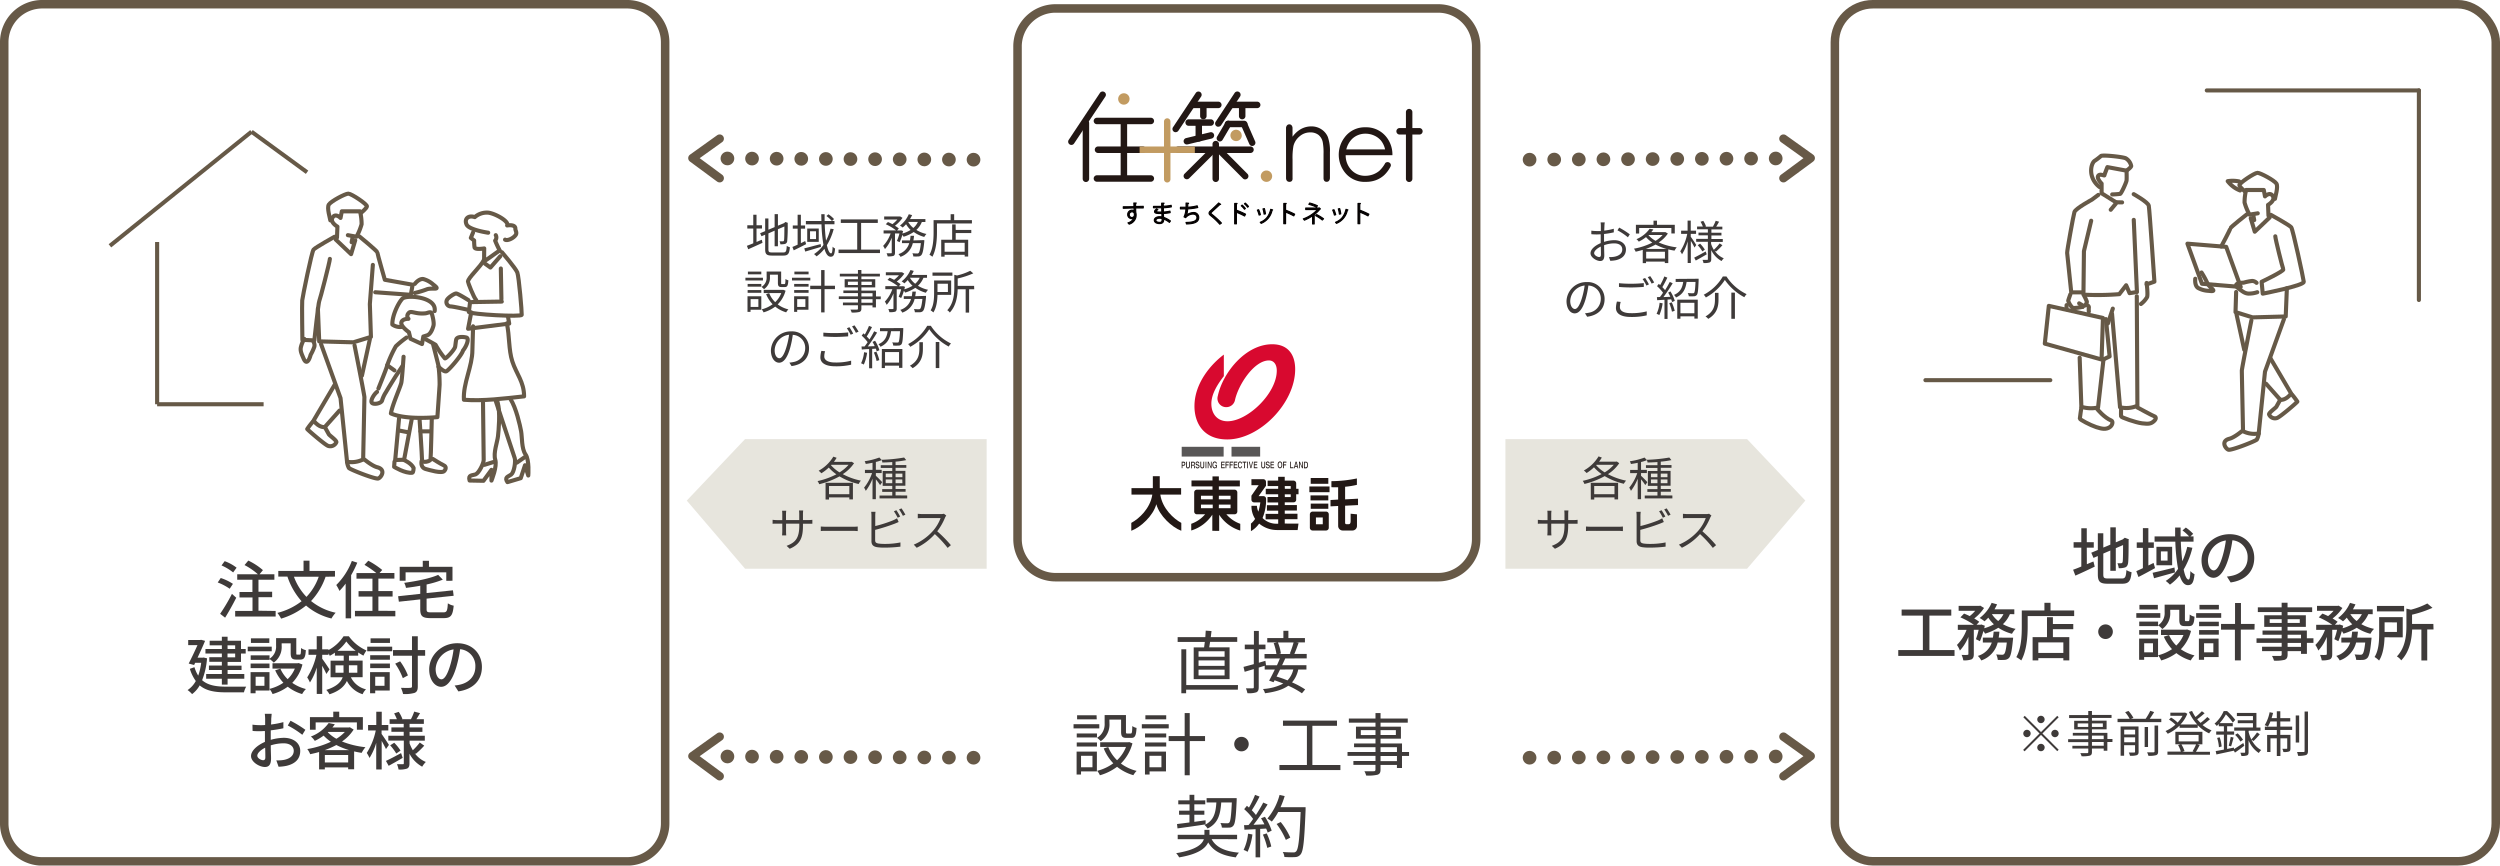 <svg xmlns="http://www.w3.org/2000/svg" viewBox="0 0 914.22 316.52"><defs><style>.cls-1,.cls-11,.cls-12,.cls-13,.cls-14,.cls-8{fill:none;}.cls-1,.cls-13,.cls-14{stroke:#675947;}.cls-1,.cls-11{stroke-miterlimit:10;}.cls-1,.cls-13{stroke-width:3.11px;}.cls-2{fill:#3e3a39;}.cls-3{fill:#e7e5dd;}.cls-4{fill:#d8092f;}.cls-5{fill:#595757;}.cls-6{fill:#221815;}.cls-7{fill:#030000;}.cls-8{stroke:#030000;stroke-width:0.42px;}.cls-12,.cls-13,.cls-14,.cls-8{stroke-linecap:round;stroke-linejoin:round;}.cls-9{fill:#221714;}.cls-10{fill:#c29b61;}.cls-11,.cls-12{stroke:#665947;stroke-width:1.5px;}.cls-14{stroke-width:5px;stroke-dasharray:0 9;}</style></defs><g id="レイヤー_2" data-name="レイヤー 2"><g id="レイアウト"><rect class="cls-1" x="670.99" y="1.55" width="241.68" height="313.41" rx="13.9"/><path class="cls-2" d="M763.14,206.33c.79-.35,1.61-.69,2.4-1l.48,1.88c-2.42,1.18-5,2.37-7.08,3.29l-.83-2.16c.83-.28,1.88-.69,3-1.17v-6.9h-2.82v-2h2.82v-5.1h2v5.1h2.56v2h-2.56Zm12.79,5.22c1.26,0,1.49-.58,1.68-3.08a6.34,6.34,0,0,0,1.88.78c-.3,3.17-.94,4.21-3.45,4.21h-5.26c-2.83,0-3.63-.72-3.63-3.48v-6.64l-1.59.67-.81-1.89,2.4-1V195h2v5.25l2.57-1.08v-6.33h2v5.48l2.5-1.06.42-.32.36-.3,1.5.57-.09.37c0,4.28-.05,7.4-.19,8.3s-.5,1.47-1.22,1.66a7.06,7.06,0,0,1-2.2.25,6.69,6.69,0,0,0-.49-1.82c.49,0,1.11,0,1.34,0s.5-.1.59-.56.14-2.59.14-6.09l-2.66,1.15v8.26h-2v-7.41l-2.57,1.11V210c0,1.29.25,1.54,1.72,1.54Z"/><path class="cls-2" d="M788.08,207.75C786,208.9,783.8,210.1,782,211l-.78-2.14c.69-.3,1.52-.67,2.41-1.1v-7.41h-2.25v-2h2.25v-5.22h2v5.22h2v2h-2v6.44l1.91-.94Zm7.29,1.57c-2.65.76-5.5,1.52-7.66,2.14l-.53-2c2-.43,5.06-1.17,8-1.93Zm6.36-9a28.24,28.24,0,0,1-3.19,7.94c.46,2.3,1.1,3.68,1.79,3.68.39,0,.6-.88.67-3.11a4.67,4.67,0,0,0,1.52,1.15c-.33,3.06-.9,4-2.46,4-1.34,0-2.3-1.36-3-3.56a17.17,17.17,0,0,1-3.54,3.38,12.05,12.05,0,0,0-1.54-1.36,15.68,15.68,0,0,0,4.51-4.42,68.1,68.1,0,0,1-1-9.93h-7.59v-1.93h7.52c0-1.08,0-2.16,0-3.24h2c0,1.1,0,2.18,0,3.24h3.11a16.29,16.29,0,0,0-2.42-2.19l1.22-1.05a15,15,0,0,1,2.69,2.3l-1,.94h1.13v1.93h-4.65c.09,2.64.3,5.08.55,7.15a27.33,27.33,0,0,0,1.8-5.26Zm-7.4-.36v6.76h-5.75v-6.76Zm-1.68,1.67h-2.44V205h2.44Z"/><path class="cls-2" d="M815.72,213l-1.36-2.16a13.75,13.75,0,0,0,2-.33c2.94-.66,5.57-2.83,5.57-6.53a6.11,6.11,0,0,0-5.57-6.41A45,45,0,0,1,815,204c-1.38,4.69-3.29,7.29-5.56,7.29s-4.37-2.53-4.37-6.37c0-5.15,4.5-9.57,10.28-9.57,5.52,0,9,3.87,9,8.67S821.31,212.19,815.72,213Zm-6.18-4.42c1,0,2.11-1.49,3.17-5a36.52,36.52,0,0,0,1.26-5.94,7.69,7.69,0,0,0-6.55,7.11C807.42,207.36,808.55,208.58,809.54,208.58Z"/><path class="cls-2" d="M714.75,237.72v2.14H694.17v-2.14h9v-12.6h-7.77v-2.21h18.16v2.21h-8v12.6Z"/><path class="cls-2" d="M735,224.57a11,11,0,0,1-2.56,3.68,16.39,16.39,0,0,0,4.65,1.72,7.84,7.84,0,0,0-1.33,1.8,16.46,16.46,0,0,1-5-2.21,19.07,19.07,0,0,1-4.86,2.16,5.76,5.76,0,0,0-.59-.94,32.87,32.87,0,0,1-1.27,3.7l-1.47-.74a24.91,24.91,0,0,0,1-3.44h-1.77v8.83c0,1-.16,1.6-.85,2a7.93,7.93,0,0,1-3,.35,7.51,7.51,0,0,0-.62-2c.92.05,1.84.05,2.12,0s.37-.07.37-.35v-6.23a16.28,16.28,0,0,1-3.11,5,10.07,10.07,0,0,0-1.08-2.05,15.25,15.25,0,0,0,3.52-5.51h-3.2v-1.87h5.87a28.68,28.68,0,0,0-4.92-2.71l1.33-1.38c.64.25,1.38.57,2.07.92a13.38,13.38,0,0,0,2-1.93h-6.05v-1.82h7.57l.34-.07,1.38.85a15.87,15.87,0,0,1-3.59,3.84,15.84,15.84,0,0,1,1.84,1.22l-1,1.08h1.43l.32-.11,1.29.46c-.07.3-.14.6-.21.92a15.36,15.36,0,0,0,3.52-1.45,13.84,13.84,0,0,1-2.05-2.42,14.33,14.33,0,0,1-1.38,1.34,11.52,11.52,0,0,0-1.77-1.22,13.69,13.69,0,0,0,4.37-5.54l2,.55a19.61,19.61,0,0,1-.94,1.82h7.24v1.79Zm1.17,8.62s0,.55-.07.85c-.39,4.12-.8,5.89-1.45,6.58a2.43,2.43,0,0,1-1.54.69,21.3,21.3,0,0,1-2.55,0,5.63,5.63,0,0,0-.58-2c.9.09,1.75.12,2.14.12a.88.88,0,0,0,.74-.26c.39-.34.71-1.51,1-4.2h-3.33a9.24,9.24,0,0,1-6,6.55,6.39,6.39,0,0,0-1.26-1.66,7.58,7.58,0,0,0,5.1-4.89H725.1v-1.8h3.68c.12-.71.21-1.42.28-2.18h2.11c-.07.76-.16,1.47-.27,2.18Zm-7.77-8.62a10.41,10.41,0,0,0,2.32,2.53,8.27,8.27,0,0,0,1.93-2.53Z"/><path class="cls-2" d="M758.5,223.24v2.06h-17v3.78c0,3.58-.35,8.92-2.35,12.44a10.63,10.63,0,0,0-1.81-1.22c1.86-3.27,2-7.94,2-11.22v-5.84h8.28v-2.81h2.23v2.81Zm-7.78,4.94h7.45v1.91h-7.45V233h6v8.49h-2.18v-.83h-9.15v.85H743.3V233h5.26v-7.31h2.16Zm3.82,6.74h-9.15v3.86h9.15Z"/><path class="cls-2" d="M772.64,231a2.67,2.67,0,1,1-2.67-2.66A2.66,2.66,0,0,1,772.64,231Z"/><path class="cls-2" d="M790,225.93h-8.78v-1.71H790Zm-.83,14.34h-5.08v1h-1.84v-7.73h6.92Zm0-11.61a5.25,5.25,0,0,0,2.41-4.8v-2.74H799v5.4c0,.53.05.62.37.62h.9c.34,0,.43-.29.48-2.41a4.61,4.61,0,0,0,1.75.78c-.14,2.74-.67,3.45-2,3.45H799c-1.58,0-2.06-.53-2.06-2.41V223h-3.32v.85a6.94,6.94,0,0,1-2.89,6.18,8.1,8.1,0,0,0-1.54-1.35v.3h-6.9v-1.66h6.9Zm-6.9,1.75h6.9v1.68h-6.9Zm6.83-7.54h-6.74v-1.68h6.74Zm-5,12.37v3.31h3.22v-3.31Zm17.13-4.53a14.88,14.88,0,0,1-3.72,6.71,15.4,15.4,0,0,0,5,2.26,8.36,8.36,0,0,0-1.38,1.84,15.49,15.49,0,0,1-5.26-2.69,17.4,17.4,0,0,1-5.54,2.69,7.91,7.91,0,0,0-1.15-1.89,15.84,15.84,0,0,0,5.1-2.25,16.23,16.23,0,0,1-3-4.56l1.91-.59a12.43,12.43,0,0,0,2.64,3.84,11.27,11.27,0,0,0,2.65-3.87h-8.23v-1.95h9.17l.39-.07Z"/><path class="cls-2" d="M812.27,225.93H803.1v-1.71h9.17Zm-.94,14.34H806v1h-1.89v-7.73h7.2Zm-7.15-12.92h7.22V229h-7.22Zm0,3.06h7.22v1.68h-7.22Zm7.24-7.54h-7.1v-1.68h7.1ZM806,235.24v3.31h3.4v-3.31Zm18.44-5h-5v11.25h-2.16V230.27H812.2v-2.11h5.13V220.5h2.16v7.66h5Z"/><path class="cls-2" d="M846,235.1h-2.39v4h-2.16v-1h-4.9v1.19c0,1.18-.3,1.66-1.08,2a13.76,13.76,0,0,1-3.91.3,6.33,6.33,0,0,0-.73-1.73c1.26,0,2.64,0,3,0s.55-.13.55-.53v-1.21h-7.17v-1.61h7.17V235.1h-9.2v-1.68h9.2v-1.31h-7v-1.52h7v-1.35H828V225h6.37v-1.18h-8.71v-1.72h8.71v-1.68h2.16v1.68h9v1.72h-9V225h6.69v4.23h-6.69v1.35h7.06v2.83H846Zm-11.61-7.29v-1.38H830v1.38Zm2.16-1.38v1.38H841v-1.38Zm0,7h4.9v-1.31h-4.9Zm4.9,1.68h-4.9v1.43h4.9Z"/><path class="cls-2" d="M866.07,224.57a11,11,0,0,1-2.56,3.68,16.39,16.39,0,0,0,4.65,1.72,7.84,7.84,0,0,0-1.33,1.8,16.46,16.46,0,0,1-5-2.21,19.07,19.07,0,0,1-4.86,2.16,5.76,5.76,0,0,0-.59-.94,32.87,32.87,0,0,1-1.27,3.7l-1.47-.74a24.91,24.91,0,0,0,1-3.44h-1.77v8.83c0,1-.16,1.6-.85,2a7.93,7.93,0,0,1-3,.35,7.17,7.17,0,0,0-.62-2c.92.05,1.84.05,2.12,0s.37-.07.37-.35v-6.23a16.09,16.09,0,0,1-3.11,5,10.07,10.07,0,0,0-1.08-2.05,15.25,15.25,0,0,0,3.52-5.51H847v-1.87h5.87a28.68,28.68,0,0,0-4.92-2.71l1.33-1.38c.64.25,1.38.57,2.07.92a13.38,13.38,0,0,0,2-1.93h-6.05v-1.82h7.57l.34-.07,1.38.85a15.87,15.87,0,0,1-3.59,3.84,15.84,15.84,0,0,1,1.84,1.22l-1,1.08h1.43l.32-.11,1.29.46c-.07.3-.14.6-.21.92a15.17,15.17,0,0,0,3.52-1.45,13.84,13.84,0,0,1-2-2.42,14.33,14.33,0,0,1-1.38,1.34A11.52,11.52,0,0,0,855,226a13.69,13.69,0,0,0,4.37-5.54l2,.55a19.61,19.61,0,0,1-.94,1.82h7.24v1.79Zm1.17,8.62s0,.55-.07.85c-.39,4.12-.8,5.89-1.45,6.58a2.43,2.43,0,0,1-1.54.69,21.3,21.3,0,0,1-2.55,0,5.63,5.63,0,0,0-.58-2c.9.09,1.75.12,2.14.12a.88.88,0,0,0,.74-.26c.39-.34.71-1.51,1-4.2h-3.33a9.24,9.24,0,0,1-6,6.55,6.39,6.39,0,0,0-1.26-1.66,7.58,7.58,0,0,0,5.1-4.89H856.2v-1.8h3.68c.12-.71.21-1.42.28-2.18h2.11c-.07.76-.16,1.47-.27,2.18Zm-7.77-8.62a10.41,10.41,0,0,0,2.32,2.53,8.27,8.27,0,0,0,1.93-2.53Z"/><path class="cls-2" d="M872,233.05c-.09,2.79-.51,6.19-2,8.51a9.23,9.23,0,0,0-1.65-1.31c1.54-2.44,1.68-5.95,1.68-8.57v-6h8.62v7.38Zm7.15-9.47h-9.93v-2h9.93Zm-7.13,4v3.52h4.51V227.6Zm17.89,2.6h-2.3v11.34h-2.14V230.2h-3.38c-.14,3.54-.89,8.1-4,11.29a4.87,4.87,0,0,0-1.58-1.44c3.17-3.32,3.49-7.82,3.49-11.3v-6.18l1.64.39a27.87,27.87,0,0,0,6-2.28l1.89,1.59a39.42,39.42,0,0,1-7.47,2.51v3.38h7.79Z"/><path class="cls-2" d="M440.32,236.74c.1-.63.2-1.3.27-2h-9.94V233h10.12c.07-.85.12-1.68.15-2.38l2.12.15c-.07.73-.17,1.48-.27,2.23h9.67v1.72h-9.92c-.1.73-.23,1.4-.33,2h7.45v11.62H436.52V236.74Zm12.35,15.47H433.75v1.32H432V237.44h1.8v13.07h18.92Zm-4.85-14.05h-9.53v2h9.53Zm0,3.35h-9.53v2h9.53Zm0,3.37h-9.53V247h9.53Z"/><path class="cls-2" d="M470,240.79c-.35.77-.75,1.62-1.15,2.47h8.9v1.58h-3a10.31,10.31,0,0,1-2.27,4.69,31.06,31.06,0,0,1,4.8,2.58l-1.18,1.42a29.94,29.94,0,0,0-5-2.77c-1.95,1.4-4.7,2.25-8.5,2.75a4.86,4.86,0,0,0-.75-1.55,18,18,0,0,0,7.43-2c-1.08-.43-2.15-.83-3.18-1.18l-.37.7-1.63-.57c.6-1.1,1.35-2.55,2.08-4.07h-3.7v-1.38l-2.18.67v7.13c0,1.05-.22,1.57-.85,1.9a8.24,8.24,0,0,1-3.29.32,7.78,7.78,0,0,0-.55-1.77c1.12,0,2.14,0,2.47,0s.42-.1.42-.47v-6.57l-3.34,1-.43-1.8c1-.25,2.35-.62,3.77-1v-5.45H455.2v-1.7h3.34v-5h1.8v5h2.43v1.7h-2.43v4.93l2.4-.7.23,1.62h4c.4-.85.75-1.7,1.08-2.47h-5.63v-1.63h4.35a19.74,19.74,0,0,0-1-4l1.2-.25h-3.55v-1.58h5.9v-2.67h1.83v2.67h6.05v1.58H474l.9.12c-.5,1.4-1.08,3-1.58,4.1h4.53v1.63Zm-1.9,4.05c-.43.89-.85,1.77-1.28,2.57a40.49,40.49,0,0,1,4,1.4,8.41,8.41,0,0,0,2.12-4Zm-.78-9.9a16.25,16.25,0,0,1,1.08,4.05l-.68.17h4.5l-.57-.1a36.22,36.22,0,0,0,1.4-4.12Z"/><path class="cls-2" d="M402,266.36h-9.42v-1.52H402Zm-.88,15.72h-5.8v1.15h-1.62v-8.37h7.42Zm-7.37-13.87h7.4v1.48h-7.4Zm0,3.3h7.4V273h-7.4Zm7.32-8.45h-7.19v-1.5H401Zm-5.75,13.32v4.2h4.18v-4.2Zm10.4-11.87a7.33,7.33,0,0,1-3.2,6.53,8.37,8.37,0,0,0-1.35-1.23,5.76,5.76,0,0,0,2.78-5.32v-3h7.8v6.1c0,.55.07.65.47.65h1.25c.45,0,.55-.33.6-2.73a4.17,4.17,0,0,0,1.55.68c-.15,2.92-.6,3.65-1.92,3.65h-1.73c-1.52,0-2-.48-2-2.25v-4.45h-4.28Zm8.4,7.33a16.25,16.25,0,0,1-4.22,7.37,15.92,15.92,0,0,0,5.75,2.7,7.79,7.79,0,0,0-1.2,1.57,17,17,0,0,1-5.95-3.07,19.31,19.31,0,0,1-6.28,3.1,6.45,6.45,0,0,0-1-1.63,17,17,0,0,0,5.9-2.75,16.85,16.85,0,0,1-3.5-5.44l1.65-.5a14.15,14.15,0,0,0,3.23,4.82,13.37,13.37,0,0,0,3.27-4.87h-9.45v-1.7h10.28l.32-.08Z"/><path class="cls-2" d="M427.39,266.36h-9.84v-1.52h9.84Zm-1,15.72h-6v1.15H418.7v-8.37h7.69Zm-7.67-13.87h7.75v1.48h-7.75Zm0,3.3h7.75V273h-7.75Zm7.75-8.45h-7.62v-1.5h7.62Zm-6.12,13.32v4.2h4.37v-4.2ZM440.67,271h-5.6v12.5h-1.85V271h-5.85v-1.82h5.85v-8.43h1.85v8.43h5.6Z"/><path class="cls-2" d="M456.64,272.11a2.65,2.65,0,1,1-2.65-2.65A2.63,2.63,0,0,1,456.64,272.11Z"/><path class="cls-2" d="M490.17,279.76v1.85h-22.3v-1.85h10.05V265.41h-8.75v-1.9h19.75v1.9h-9v14.35Z"/><path class="cls-2" d="M515.27,276.43h-2.58v4.43h-1.85v-1.13h-6v1.73c0,1.15-.35,1.57-1.1,1.85a15.09,15.09,0,0,1-4.15.3,6.2,6.2,0,0,0-.65-1.58c1.5.05,3,0,3.43,0s.62-.18.62-.6v-1.73h-8.07v-1.42H503v-1.88H492.77V275H503v-1.75h-7.84v-1.37H503v-1.75h-7.14v-4.4H503v-1.45h-9.74v-1.53H503v-2h1.85v2h9.95v1.53h-9.95v1.45h7.45v4.4h-7.45v1.75h7.85V275h2.58ZM503,268.79V267h-5.37v1.8Zm1.85-1.8v1.8h5.6V267Zm0,8h6v-1.75h-6Zm6,1.47h-6v1.88h6Z"/><path class="cls-2" d="M443.07,306.86c1.62,3,4.92,4.5,10,4.95a6.9,6.9,0,0,0-1.15,1.72c-4.95-.65-8.2-2.22-10.1-5.47-1,2.17-3.62,4.3-10.62,5.47A7.05,7.05,0,0,0,430.1,312c7.29-1.2,9.52-3.25,10.14-5.12h-9.57v-1.6h9.77v-1.8h1.85v1.8h10.1v1.6Zm-12.65-5.52c1.25-.15,2.83-.35,4.55-.58v-2.82h-3.8v-1.48H435v-2.32h-4.12v-1.48H435v-2h1.75v2h4v1.48h-4v2.32h3.67v1.48h-3.67v2.6c1.35-.18,2.75-.38,4.12-.58l0,1.5c-3.7.58-7.52,1.1-10.27,1.48Zm16.17-7.88c-.32,4.58-1.22,7.68-5,9.53a5,5,0,0,0-1.1-1.3c3.32-1.6,4.07-4.25,4.32-8.23h-3.57v-1.6h11s0,.55,0,.78c-.27,6.25-.55,8.5-1.2,9.27a1.82,1.82,0,0,1-1.5.73,24.21,24.21,0,0,1-2.72,0,4.13,4.13,0,0,0-.53-1.68c1.08.1,2,.1,2.45.1a.91.91,0,0,0,.8-.27c.43-.48.68-2.35.93-7.33Z"/><path class="cls-2" d="M458,305.16a21.84,21.84,0,0,1-1.78,6.35,6.09,6.09,0,0,0-1.45-.7,18,18,0,0,0,1.63-5.95Zm4.57-6.47a21.5,21.5,0,0,1,2.47,5.07l-1.47.7A8.2,8.2,0,0,0,463,303l-2.17.12v10.4h-1.68v-10.3l-4.07.2-.15-1.67c.5,0,1.08,0,1.65-.05a22.31,22.31,0,0,0,1.67-2.23,22.38,22.38,0,0,0-3.27-3.57l1-1.23c.25.2.5.43.75.65a32.68,32.68,0,0,0,2.22-4.65l1.65.63a47,47,0,0,1-2.84,5,17,17,0,0,1,1.52,1.73c1-1.58,2-3.2,2.67-4.55l1.6.7a81.68,81.68,0,0,1-5.17,7.45c1.25-.05,2.62-.13,4-.18a23.3,23.3,0,0,0-1.23-2.22Zm.65,6.07a21.71,21.71,0,0,1,1.67,4.8l-1.47.5a25.59,25.59,0,0,0-1.6-4.85Zm14.22-8.62c-.45,11.19-.8,15.07-1.82,16.29a2.57,2.57,0,0,1-2.08,1,28.4,28.4,0,0,1-3.85-.05,4.26,4.26,0,0,0-.6-1.82c1.68.15,3.2.15,3.83.15a1.21,1.21,0,0,0,1.07-.38c.83-.85,1.25-4.65,1.63-14.39h-8.2a19.89,19.89,0,0,1-2.33,3.5,13.12,13.12,0,0,0-1.62-1.1,22.15,22.15,0,0,0,4.45-8.65l1.87.42a31.08,31.08,0,0,1-1.52,4.08h9.17Zm-7.22,11a27.23,27.23,0,0,0-3.38-5.82l1.5-.72a25.17,25.17,0,0,1,3.5,5.7Z"/><path class="cls-1" d="M229.34,315H15.46a13.9,13.9,0,0,1-13.91-13.9V15.45A13.91,13.91,0,0,1,15.46,1.55H229.34a13.91,13.91,0,0,1,13.9,13.9V301.06A13.9,13.9,0,0,1,229.34,315Z"/><path class="cls-2" d="M84,215.3A20.39,20.39,0,0,0,79.62,213l1.1-1.63a18.15,18.15,0,0,1,4.46,2.14Zm2.39,3.29c-1.2,2.39-2.72,5.13-4.07,7.29l-1.82-1.42a65.13,65.13,0,0,0,4.32-7.29Zm-1.13-9.26a18.87,18.87,0,0,0-4.25-2.56l1.15-1.56a15.91,15.91,0,0,1,4.36,2.39Zm15.54,14.09v2.05H86v-2.05h6.34v-4.94H87.58v-2h4.73V212H86.75v-2h7.56a23.86,23.86,0,0,0-4.89-3.36L90.8,205a23.14,23.14,0,0,1,5.35,3.49L94.91,210h5.43v2H94.52v4.39h5v2h-5v4.94Z"/><path class="cls-2" d="M119.06,210.91a24.78,24.78,0,0,1-5.31,8.88,21.48,21.48,0,0,0,9,4.28,11,11,0,0,0-1.54,2.11,22.35,22.35,0,0,1-9.29-4.74,26.42,26.42,0,0,1-9.13,4.79,11.18,11.18,0,0,0-1.36-2.1,23.8,23.8,0,0,0,8.85-4.27,26,26,0,0,1-5.17-9h-3.34v-2.07H111v-3.77h2.18v3.77h9.32v2.07Zm-11.57,0a20.92,20.92,0,0,0,4.58,7.36,20.32,20.32,0,0,0,4.48-7.36Z"/><path class="cls-2" d="M130.66,205.76a38.13,38.13,0,0,1-2.26,4.58v15.77h-2V213.42a28.23,28.23,0,0,1-2.26,2.67,17.11,17.11,0,0,0-1.17-2.16,24.6,24.6,0,0,0,5.7-8.81Zm13.91,17.62v2H129.8v-2h6.4v-5.22h-5.08v-2h5.08v-4.55h-5.84v-2.05h7.26a35.61,35.61,0,0,0-4.34-3l1.4-1.51a30.9,30.9,0,0,1,5.1,3.38l-1,1.12h5.45v2.05h-5.86v4.55h5.2v2h-5.2v5.22Z"/><path class="cls-2" d="M162.12,223.93c1.28,0,1.49-.53,1.65-3.31a5.83,5.83,0,0,0,2.14.87c-.34,3.54-1,4.55-3.66,4.55h-4.78c-3,0-3.79-.71-3.79-3.26v-3.59l-7.82.85-.28-2,8.1-.88V214.2c-1.75.32-3.52.58-5.22.78a6.63,6.63,0,0,0-.65-1.84c4.51-.62,9.55-1.63,12.42-2.92l1.7,1.75a36.75,36.75,0,0,1-5.93,1.77v3.13l9.64-1,.25,2L156,218.91v3.85c0,1,.25,1.17,1.63,1.17Zm-13.8-11.55h-2.16v-5.1h8.44v-2.21h2.27v2.21h8.6v5.1H163.2V209.3H148.32Z"/><path class="cls-2" d="M75.71,240.74a27,27,0,0,1-1.8,8c2.21,1.93,5.22,2.35,8.81,2.37,1.13,0,5.93,0,7.31,0a7.4,7.4,0,0,0-.82,2.07H82.68c-4,0-7.25-.5-9.66-2.55a10,10,0,0,1-2.78,3.2,8.93,8.93,0,0,0-1.64-1.48,9.35,9.35,0,0,0,3-3.31,15.07,15.07,0,0,1-2.17-4.46l1.68-.6a12.13,12.13,0,0,0,1.38,3.09,22.36,22.36,0,0,0,1.08-4.69h-2.2l-.39.8L69,242.65c1.08-2.07,2.33-4.74,3.22-6.74h-3.4v-1.86H73.2l.32-.09,1.48.39c-.72,1.77-1.75,4-2.76,6.16H74.1l.34-.07ZM81.13,239h-6v-1.68h6V236H76.67v-1.68h4.46v-1.47h2.1v1.47h4.9v3h1.72V239H88.13v3.05h-4.9v1.38h5.1V245h-5.1v1.47h6.11v1.73H83.23v2.16h-2.1v-2.16H75.39v-1.73h5.74V245H76.4v-1.61h4.73v-1.38H76.54v-1.68h4.59Zm2.1-1.68H86V236h-2.8ZM86,239h-2.8v1.37H86Z"/><path class="cls-2" d="M99.37,238.17H90.59v-1.7h8.78Zm-.82,14.35H93.46v1H91.63v-7.72h6.92Zm0-11.62a5.25,5.25,0,0,0,2.41-4.8v-2.74h7.39v5.4c0,.53,0,.63.36.63h.9c.35,0,.44-.3.48-2.42a4.68,4.68,0,0,0,1.75.78c-.14,2.74-.67,3.45-2,3.45h-1.47c-1.59,0-2.07-.53-2.07-2.41v-3.52H103v.85a7,7,0,0,1-2.9,6.19A8.14,8.14,0,0,0,98.57,241v.3h-6.9v-1.66h6.9Zm-6.9,1.75h6.9v1.68h-6.9Zm6.83-7.54H91.76v-1.68H98.5Zm-5,12.37v3.31h3.22v-3.31ZM110.6,243a14.84,14.84,0,0,1-3.73,6.71,15.25,15.25,0,0,0,5,2.26,8.36,8.36,0,0,0-1.38,1.84,15.63,15.63,0,0,1-5.27-2.69,17.19,17.19,0,0,1-5.54,2.69,7.91,7.91,0,0,0-1.15-1.89,15.75,15.75,0,0,0,5.1-2.25,16.29,16.29,0,0,1-3-4.55l1.9-.6a12.29,12.29,0,0,0,2.65,3.84,11.24,11.24,0,0,0,2.64-3.87H99.65v-1.95h9.18l.39-.07Z"/><path class="cls-2" d="M128.31,247.66a8.22,8.22,0,0,0,5.54,4.42,5.19,5.19,0,0,0-1.24,1.79,9.68,9.68,0,0,1-5.75-4.87c-.9,1.93-2.71,3.7-6.37,4.9a7.36,7.36,0,0,0-1.17-1.61c3.79-1.2,5.35-2.86,6-4.63h-4.43v-6.07h4.8v-1.81h-3.22v-1.11a14.37,14.37,0,0,1-1.88,1.15c-.12-.27-.28-.6-.46-.92v.55h-2.3v1.45c.62.81,2.32,3.32,2.67,3.89l-1.15,1.68c-.3-.71-.92-1.93-1.52-3v10.3h-2v-9.68a21.56,21.56,0,0,1-2.49,5.49,11.43,11.43,0,0,0-1-1.86,25.37,25.37,0,0,0,3.36-8.26h-2.88v-2h3v-4.81h2v4.81h2.3v.27a15.19,15.19,0,0,0,5.52-5.06h1.93a15.7,15.7,0,0,0,6.46,5.2,11,11,0,0,0-1.13,1.89c-.62-.33-1.26-.72-1.91-1.15v1.15h-3.38v1.81h5v6.07ZM125.62,246a8.7,8.7,0,0,0,0-1v-1.7h-2.94V246Zm4.46-8a16.58,16.58,0,0,1-3.43-3.42,15.5,15.5,0,0,1-3.26,3.42Zm-2.49,5.29V245c0,.32,0,.64,0,1h3.08v-2.72Z"/><path class="cls-2" d="M134.29,236.47h9.13v1.7h-9.13Zm8.23,16.05h-5.31v1h-1.88v-7.72h7.19Zm-7.15-12.93h7.22v1.66h-7.22Zm0,3.06h7.22v1.68h-7.22Zm7.24-7.54h-7.1v-1.68h7.1Zm-5.4,12.37v3.31h3.4v-3.31Zm18.26-7.68h-2.69V251c0,1.38-.32,2-1.15,2.37a12.49,12.49,0,0,1-4.23.42,10.65,10.65,0,0,0-.78-2.26c1.54.05,3,.05,3.44,0s.6-.14.6-.56V239.8h-6.94v-2.07h6.94v-5.06h2.12v5.06h2.69ZM147.31,248a24.85,24.85,0,0,0-2.79-5.31l1.8-.85a22,22,0,0,1,2.85,5.15Z"/><path class="cls-2" d="M167.62,252.84l-1.36-2.16a13.82,13.82,0,0,0,2-.33c2.95-.66,5.57-2.82,5.57-6.53a6.1,6.1,0,0,0-5.57-6.41,46.35,46.35,0,0,1-1.37,6.46c-1.38,4.69-3.29,7.29-5.57,7.29s-4.37-2.53-4.37-6.37c0-5.15,4.51-9.57,10.28-9.57,5.52,0,9,3.87,9,8.67S173.2,252,167.62,252.84Zm-6.19-4.42c1,0,2.11-1.49,3.17-5a36.52,36.52,0,0,0,1.27-5.94,7.7,7.7,0,0,0-6.56,7.11C159.31,247.2,160.44,248.42,161.43,248.42Z"/><path class="cls-2" d="M99.19,262.82c0,.56,0,1.29-.09,2.12a29.42,29.42,0,0,0,4.53-.87l0,2.25c-1.33.3-3,.57-4.62.76,0,.92,0,1.84,0,2.67v.8a18.1,18.1,0,0,1,4.78-.74c3.43,0,6,1.84,6,4.79,0,2.73-1.58,4.64-5,5.45a17.14,17.14,0,0,1-2.92.34l-.82-2.34a12.58,12.58,0,0,0,2.76-.16c1.93-.37,3.61-1.38,3.61-3.32,0-1.77-1.59-2.75-3.68-2.75a15.69,15.69,0,0,0-4.72.75c0,1.91.1,3.84.1,4.76,0,2.44-.9,3.15-2.26,3.15-2,0-5.06-1.84-5.06-4,0-2,2.37-4,5.08-5.18v-1.42c0-.81,0-1.68,0-2.55-.58,0-1.08.06-1.52.06-1.4,0-2.28,0-3-.11L92.32,265a23.46,23.46,0,0,0,3.05.19c.49,0,1,0,1.59-.07,0-1,0-1.87,0-2.28a17.31,17.31,0,0,0-.13-1.82h2.52C99.31,261.49,99.24,262.27,99.19,262.82ZM96.25,278c.46,0,.78-.3.78-1s0-2.07-.07-3.57c-1.68.83-2.87,2-2.87,2.92S95.47,278,96.25,278Zm15.43-11.13-1.13,1.84a33.25,33.25,0,0,0-5.31-3.4l1-1.75A42,42,0,0,1,111.68,266.89Z"/><path class="cls-2" d="M129.32,266.8a15.05,15.05,0,0,1-4.26,4.35,31.92,31.92,0,0,0,8.58,2.09,10.66,10.66,0,0,0-1.38,2.07c-.94-.14-1.86-.32-2.76-.53v6.53h-2.18v-.69h-8.53v.74h-2.1V275c-1.08.32-2.18.57-3.26.8a7.76,7.76,0,0,0-1.06-1.88,33.06,33.06,0,0,0,8.63-2.67,15.53,15.53,0,0,1-2.65-2.25,18.62,18.62,0,0,1-3.24,1.93,6.19,6.19,0,0,0-1.43-1.59,14.2,14.2,0,0,0,6.51-4.94l2.25.46c-.27.39-.57.78-.89,1.17h6l.39-.09Zm-13.89.05h-2.09v-4.6h8.53v-2h2.18v2h8.65v4.6h-2.19v-2.67H115.43Zm12.3,7.47a25.63,25.63,0,0,1-4.73-1.88,30.74,30.74,0,0,1-4.26,1.88Zm-.41,4.51v-2.74h-8.53v2.74Zm-7.45-11.06a13,13,0,0,0,3.15,2.39,14.39,14.39,0,0,0,3.1-2.51H120Z"/><path class="cls-2" d="M141.14,273.93c-.3-.71-1-1.95-1.56-3v10.46h-2v-9.73a21.36,21.36,0,0,1-2.46,5.52,11.16,11.16,0,0,0-1-1.84,24.4,24.4,0,0,0,3.29-8.21h-2.81v-2h3v-4.85h2v4.85H142v2h-2.46v1.27c.62.82,2.32,3.4,2.69,4Zm6.12,3.22c-1.72,1-3.61,2.07-5.13,2.9l-1-1.8c1.42-.64,3.49-1.74,5.54-2.85Zm4.39-1.72a9.61,9.61,0,0,0,4.07,3.21,8.38,8.38,0,0,0-1.33,1.73,11.42,11.42,0,0,1-4.65-4.76v3.52c0,1-.2,1.58-.87,1.93a8.09,8.09,0,0,1-3.13.34,8,8,0,0,0-.57-1.93c.89,0,1.84,0,2.14,0s.36-.1.36-.37v-8.26H142v-1.79h5.63v-1.43h-4.5V266h4.5v-1.29h-5.15V263h2.65a17.3,17.3,0,0,0-1-2.12l1.68-.57a11.52,11.52,0,0,1,1.34,2.6l-.26.09h3.38a18.66,18.66,0,0,0,1.2-2.78l2.14.57c-.46.78-.92,1.56-1.34,2.21H155v1.72h-5.22V266h4.69v1.63h-4.69v1.43h5.57v1.79h-5.57v1a16.36,16.36,0,0,0,1.18,2.5,20.77,20.77,0,0,0,2.55-2.82l1.63,1.15a28.78,28.78,0,0,1-3.1,3Zm-7.49-3.82a17.49,17.49,0,0,1,2.32,2.87l-1.57,1.08a18.6,18.6,0,0,0-2.23-3Z"/><path class="cls-2" d="M276.65,88.49c.63-.27,1.27-.56,1.93-.81l.26,1.12c-1.8.83-3.72,1.68-5.22,2.35l-.49-1.26c.63-.22,1.44-.55,2.33-.92V83.58h-2.18v-1.2h2.18V78.52h1.19v3.86h2v1.2h-2Zm9.79,3.83c1,0,1.15-.46,1.27-2.41a3.37,3.37,0,0,0,1.14.49c-.2,2.31-.59,3.06-2.38,3.06h-4.16c-1.92,0-2.5-.46-2.5-2.28V85.83l-1.34.56-.5-1.11,1.84-.76V79.89H281V84l2.27-.95V78.31h1.21v4.22l2.24-.94.28-.23.23-.19.89.34-.07.24a58.94,58.94,0,0,1-.17,6.35,1.16,1.16,0,0,1-.9,1.13,7.83,7.83,0,0,1-1.6.11,3.75,3.75,0,0,0-.3-1.08h1.13c.26,0,.43-.06.51-.44s.12-2.29.12-5l-2.36,1v6.24h-1.21V84.35l-2.27,1V91.2c0,.9.22,1.12,1.32,1.12Z"/><path class="cls-2" d="M294.79,89.28c-1.55.8-3.22,1.63-4.53,2.27l-.49-1.24c.55-.22,1.19-.51,1.91-.83V83.63h-1.77V82.44h1.77V78.52h1.19v3.92h1.54v1.19h-1.54v5.29l1.58-.77Zm5.44,1L294.46,92l-.34-1.19c1.53-.34,3.79-1,6-1.54Zm4.64-6.5a22.09,22.09,0,0,1-2.49,5.87c.41,1.85.92,3,1.55,3,.32,0,.48-.67.55-2.44a3.06,3.06,0,0,0,.9.67c-.19,2.26-.53,3-1.6,3s-1.77-1.09-2.3-2.9a13.68,13.68,0,0,1-2.87,2.77,7.65,7.65,0,0,0-.93-.84,12.13,12.13,0,0,0,3.45-3.36,51.33,51.33,0,0,1-.72-7.52H294.7V80.81h5.68c0-.81-.05-1.65-.05-2.48h1.22c0,.85,0,1.68,0,2.48h2.67a14.5,14.5,0,0,0-2-1.82l.73-.63A11.12,11.12,0,0,1,305,80.11l-.75.7h.9V82H301.6a54.71,54.71,0,0,0,.48,6,20.18,20.18,0,0,0,1.63-4.37Zm-5.46-.22v4.9h-4.22v-4.9Zm-1,1h-2.19v2.86h2.19Z"/><path class="cls-2" d="M321.8,91.28v1.26H306.64V91.28h6.83V81.53h-6v-1.3H321v1.3h-6.1v9.75Z"/><path class="cls-2" d="M328,88.1a18.45,18.45,0,0,0,.92-2.73h-1.63v7c0,.65-.14,1-.56,1.21a6.79,6.79,0,0,1-2.13.18,4.6,4.6,0,0,0-.39-1.15c.73,0,1.39,0,1.62,0s.27-.07.27-.26V86.91a13.72,13.72,0,0,1-2.48,4.18,7.65,7.65,0,0,0-.67-1.17,12.72,12.72,0,0,0,2.74-4.55h-2.57V84.26h4.56A17.45,17.45,0,0,0,323.92,82l.79-.81c.52.22,1.1.49,1.64.78a12.41,12.41,0,0,0,1.79-1.68h-4.81V79.16H329l.22,0,.82.51a12.83,12.83,0,0,1-2.77,2.89,9.55,9.55,0,0,1,1.42,1l-.64.73h1.26l.18-.07.77.28c-.09.29-.17.59-.26.9a11.6,11.6,0,0,0,3-1.31A9.39,9.39,0,0,1,331.34,82a12.66,12.66,0,0,1-1.23,1.21,8.32,8.32,0,0,0-1-.73,10.41,10.41,0,0,0,3.23-4.15l1.21.33a13.75,13.75,0,0,1-.78,1.46h5.64v1.07h-1.31a7.82,7.82,0,0,1-2,2.89,11.38,11.38,0,0,0,3.69,1.48,5.47,5.47,0,0,0-.8,1.09,12.41,12.41,0,0,1-3.85-1.81,13.49,13.49,0,0,1-3.71,1.74,5.09,5.09,0,0,0-.46-.67,15.18,15.18,0,0,1-1,2.66Zm10-.3s0,.34,0,.54c-.3,3.16-.62,4.46-1.12,5a1.55,1.55,0,0,1-1,.44,17.64,17.64,0,0,1-1.89,0,3.14,3.14,0,0,0-.34-1.17c.73.07,1.41.09,1.69.09a.71.71,0,0,0,.57-.17c.33-.33.58-1.28.84-3.61H333.8a6.87,6.87,0,0,1-4.5,5,4.42,4.42,0,0,0-.75-1,5.83,5.83,0,0,0,3.94-4h-2.65v-1h2.92a15.29,15.29,0,0,0,.22-1.69h1.28c-.05.58-.14,1.14-.24,1.69Zm-5.88-6.63A7.62,7.62,0,0,0,334,83.36a6.28,6.28,0,0,0,1.65-2.19Z"/><path class="cls-2" d="M355.42,80.51v1.2H342.64v3.18c0,2.58-.24,6.39-1.68,9a5,5,0,0,0-1.07-.72c1.37-2.43,1.51-5.83,1.51-8.24V80.51h6.24V78.33h1.29v2.18Zm-5.93,3.58h5.7v1.14h-5.7v2.43h4.56v6.15h-1.28v-.62h-7.34v.66h-1.24V87.66h4V82.07h1.27Zm3.28,4.69h-7.34v3.27h7.34Z"/><path class="cls-2" d="M279,102.57h-6.41v-1H279Zm-.6,10.69h-3.94v.79h-1.11v-5.7h5.05Zm-5-9.43h5v1h-5Zm0,2.24h5v1h-5Zm5-5.74h-4.9v-1h4.9Zm-3.91,9.06v2.85h2.84v-2.85Zm7.07-8.08a5,5,0,0,1-2.18,4.44,6,6,0,0,0-.91-.83,3.92,3.92,0,0,0,1.88-3.62v-2h5.31v4.14c0,.38,0,.45.32.45h.85c.31,0,.37-.22.41-1.86a2.76,2.76,0,0,0,1.05.46c-.1,2-.41,2.48-1.31,2.48h-1.17c-1,0-1.34-.32-1.34-1.53v-3h-2.91Zm5.71,5a11.11,11.11,0,0,1-2.87,5,10.7,10.7,0,0,0,3.91,1.83,5.6,5.6,0,0,0-.82,1.08,11.52,11.52,0,0,1-4-2.1,13,13,0,0,1-4.27,2.11,4.37,4.37,0,0,0-.68-1.1,11.78,11.78,0,0,0,4-1.87,11.58,11.58,0,0,1-2.38-3.71l1.12-.34a9.48,9.48,0,0,0,2.2,3.28,9,9,0,0,0,2.22-3.31h-6.42V106h7l.23,0Z"/><path class="cls-2" d="M296.32,102.57h-6.7v-1h6.7Zm-.68,10.69h-4.12v.79H290.4v-5.7h5.24Zm-5.22-9.43h5.27v1h-5.27Zm0,2.24h5.27v1h-5.27Zm5.27-5.74H290.5v-1h5.19Zm-4.17,9.06v2.85h3v-2.85Zm13.82-3.66h-3.81v8.5h-1.25v-8.5h-4v-1.24h4V98.76h1.25v5.73h3.81Z"/><path class="cls-2" d="M322.07,109.42h-1.75v3h-1.26v-.76H315v1.17c0,.78-.24,1.07-.75,1.26a10.44,10.44,0,0,1-2.82.2,4.31,4.31,0,0,0-.44-1.07c1,0,2,0,2.33,0s.42-.12.42-.41v-1.17h-5.49v-1h5.49v-1.28h-7v-1h7v-1.19h-5.33v-.94h5.33V105.1h-4.86v-3h4.86v-1h-6.63v-1h6.63V98.73H315v1.36h6.77v1H315v1h5.07v3H315v1.19h5.34v2.13h1.75Zm-8.35-5.2V103h-3.65v1.22ZM315,103v1.22h3.81V103Zm0,5.42h4.08v-1.19H315Zm4.08,1H315v1.28h4.08Z"/><path class="cls-2" d="M328.63,108.5a16.39,16.39,0,0,0,.92-2.73h-1.63v7c0,.65-.14,1-.56,1.21a6.75,6.75,0,0,1-2.13.18,4.6,4.6,0,0,0-.39-1.15c.73,0,1.4,0,1.62,0s.27-.07.27-.26v-5.46a13.7,13.7,0,0,1-2.48,4.19,6.61,6.61,0,0,0-.67-1.18,12.72,12.72,0,0,0,2.74-4.55h-2.57v-1.11h4.56a17.37,17.37,0,0,0-3.77-2.28l.78-.81c.53.22,1.1.49,1.65.78a11.8,11.8,0,0,0,1.78-1.68h-4.81V99.56h5.71l.22,0,.82.51a12.62,12.62,0,0,1-2.77,2.89,10.26,10.26,0,0,1,1.43,1l-.65.73H330l.19-.07.76.28c-.08.29-.17.59-.25.9a11.67,11.67,0,0,0,3-1.31,9.39,9.39,0,0,1-1.75-2.08,12.66,12.66,0,0,1-1.23,1.21,8.19,8.19,0,0,0-1-.73,10.43,10.43,0,0,0,3.23-4.15l1.2.33a13.75,13.75,0,0,1-.78,1.46H339v1.07h-1.31a8.06,8.06,0,0,1-2,2.89,11.29,11.29,0,0,0,3.69,1.48,5.1,5.1,0,0,0-.8,1.09,12.36,12.36,0,0,1-3.86-1.81A13.35,13.35,0,0,1,331,107a4.27,4.27,0,0,0-.46-.67,15.18,15.18,0,0,1-1,2.66Zm10-.3s0,.34,0,.54c-.31,3.16-.63,4.46-1.12,5a1.58,1.58,0,0,1-1.06.44,17.64,17.64,0,0,1-1.89,0,3.14,3.14,0,0,0-.34-1.17c.74.07,1.42.09,1.69.09a.74.74,0,0,0,.58-.17c.32-.33.57-1.28.83-3.61h-2.86a6.87,6.87,0,0,1-4.5,5,4.13,4.13,0,0,0-.75-1,5.79,5.79,0,0,0,3.94-4h-2.65v-1h2.93c.1-.55.17-1.11.22-1.69h1.27a15.28,15.28,0,0,1-.24,1.69Zm-5.88-6.63a7.62,7.62,0,0,0,1.92,2.19,6.28,6.28,0,0,0,1.65-2.19Z"/><path class="cls-2" d="M342.83,107.84c-.05,2.06-.34,4.64-1.51,6.41a7.46,7.46,0,0,0-1-.77c1.15-1.83,1.27-4.42,1.27-6.34v-4.57h6.24v5.27Zm5.46-7H341V99.67h7.28Zm-5.46,2.93v3h3.81v-3Zm13.43,2h-1.87v8.55h-1.26v-8.55h-2.92c-.07,2.65-.58,6.07-2.88,8.52a3.15,3.15,0,0,0-.93-.85c2.34-2.5,2.58-5.88,2.58-8.45v-4.5l1,.25a22,22,0,0,0,4.82-1.72l1.12.94a30,30,0,0,1-5.7,1.87v2.72h6Z"/><path class="cls-2" d="M289.46,133.87l-.79-1.26a13.91,13.91,0,0,0,1.46-.22,5.15,5.15,0,0,0,4.32-5,4.73,4.73,0,0,0-4.54-4.93,34.45,34.45,0,0,1-1,4.9c-1,3.5-2.38,5.28-4,5.28s-3-1.73-3-4.54a7.25,7.25,0,0,1,7.43-6.92,6.16,6.16,0,0,1,6.51,6.26C295.84,131,293.49,133.34,289.46,133.87ZM285,131c.8,0,1.7-1.14,2.56-4a27.64,27.64,0,0,0,1-4.59,5.92,5.92,0,0,0-5.27,5.5C283.23,130.08,284.21,131,285,131Z"/><path class="cls-2" d="M301.43,130.37c0,1.3,1.31,2.19,4,2.19a21.34,21.34,0,0,0,5.82-.67v1.47a23.91,23.91,0,0,1-5.79.59c-3.45,0-5.46-1.14-5.46-3.28a9.59,9.59,0,0,1,.36-2.36l1.37.13A6.14,6.14,0,0,0,301.43,130.37Zm4.15-8.57a43.52,43.52,0,0,0,4.59-.24V123c-1.16.09-3,.21-4.57.21-1.72,0-3.16-.07-4.51-.19v-1.38A41.4,41.4,0,0,0,305.58,121.8ZM312,122l-.92.42a18.44,18.44,0,0,0-1.39-2.38l.92-.39C311.07,120.3,311.68,121.36,312,122Zm1.92-.7-.93.41a16.43,16.43,0,0,0-1.41-2.35l.9-.39A24.51,24.51,0,0,1,314,121.34Z"/><path class="cls-2" d="M317.09,129a15.07,15.07,0,0,1-1.21,4.32,4.23,4.23,0,0,0-1-.47,12.09,12.09,0,0,0,1.1-4.05ZM320,124.6a13.63,13.63,0,0,1,1.59,3.47l-1,.43a9.58,9.58,0,0,0-.3-1l-1.35.08v7.08h-1.12v-7c-1,0-1.89.1-2.67.16l-.1-1.13,1.12,0c.36-.46.75-1,1.12-1.56a15.61,15.61,0,0,0-2.19-2.4l.65-.83c.17.14.32.29.49.44a21.73,21.73,0,0,0,1.53-3.16l1.11.44c-.58,1.12-1.3,2.47-1.93,3.42a11.82,11.82,0,0,1,1,1.1,34.51,34.51,0,0,0,1.72-3l1.07.48a59.36,59.36,0,0,1-3.38,5.06l2.51-.1a13,13,0,0,0-.8-1.53Zm.47,4a15.77,15.77,0,0,1,1.09,3.09l-1,.33a16,16,0,0,0-1-3.11Zm9.84-8.63s0,.34,0,.52c-.14,3.61-.27,4.93-.68,5.43a1.33,1.33,0,0,1-1.06.45,14.3,14.3,0,0,1-1.92,0,2.91,2.91,0,0,0-.37-1.17c.76.07,1.49.07,1.78.07s.41,0,.55-.16.39-1.32.51-4h-3.27c-.35,2.52-1.22,4.52-3.87,5.7a3.34,3.34,0,0,0-.75-.94c2.35-1,3.08-2.68,3.38-4.76H321.8V120Zm-7.82,7.66h7.5v6.9h-1.22v-.81H323.6v.88h-1.16Zm1.16,1.12v3.85h5.12v-3.85Z"/><path class="cls-2" d="M332.87,126.83a3.9,3.9,0,0,0-.79-1,17.64,17.64,0,0,0,7-6.7h1.31a18.28,18.28,0,0,0,7.38,6.48,5.16,5.16,0,0,0-.83,1.12,20.31,20.31,0,0,1-7.12-6.32A19.42,19.42,0,0,1,332.87,126.83Zm4.62-1.7v2.36c0,2.4-.37,5.17-3.76,7.16a4.58,4.58,0,0,0-1-.9c3.18-1.79,3.47-4.2,3.47-6.27v-2.35Zm6-.07v9.55h-1.3v-9.55Z"/><path class="cls-2" d="M586.72,82.49c0,.41-.05,1.07-.07,1.84a22.41,22.41,0,0,0,3.5-.68l0,1.32a31.91,31.91,0,0,1-3.57.6c0,.8,0,1.61,0,2.29v.6a12.79,12.79,0,0,1,3.74-.63c2.48,0,4.27,1.34,4.27,3.38s-1.29,3.37-3.62,3.93a13.77,13.77,0,0,1-2.11.24L588.38,94a8.33,8.33,0,0,0,2-.12c1.5-.29,2.86-1.09,2.86-2.65S591.92,89,590.3,89a11,11,0,0,0-3.7.67c0,1.44.07,3,.07,3.68,0,1.59-.58,2.1-1.5,2.1-1.33,0-3.54-1.31-3.54-2.83s1.77-2.89,3.73-3.72v-1c0-.68,0-1.48,0-2.22-.47,0-.9.05-1.25.05a18.14,18.14,0,0,1-2.18-.09l0-1.29a15.54,15.54,0,0,0,2.17.14c.39,0,.84,0,1.31,0,0-.89,0-1.64,0-1.94a9.16,9.16,0,0,0-.09-1.21h1.52A9.6,9.6,0,0,0,586.72,82.49ZM584.81,94c.39,0,.63-.27.63-.83s0-1.77-.05-3c-1.39.64-2.43,1.63-2.43,2.4S584.15,94,584.81,94ZM596,85.69l-.7,1.09a20.93,20.93,0,0,0-3.81-2.55l.62-1A30.47,30.47,0,0,1,596,85.69Z"/><path class="cls-2" d="M609.92,85.4a11.59,11.59,0,0,1-3.35,3.26,22.76,22.76,0,0,0,6.6,1.79,5,5,0,0,0-.8,1.2c-.78-.11-1.55-.27-2.3-.45v5H608.8v-.54h-6.87v.56h-1.2V91.37c-.87.27-1.74.49-2.59.68a4.08,4.08,0,0,0-.63-1.11,24.26,24.26,0,0,0,6.72-2.23,11.32,11.32,0,0,1-2.3-2,14.25,14.25,0,0,1-2.65,1.66,3.82,3.82,0,0,0-.85-.9,11.32,11.32,0,0,0,4.83-3.82l1.36.25a10.37,10.37,0,0,1-.78,1h5l.22,0Zm-10.49,0h-1.2V82.2h6.44V80.69h1.27V82.2h6.51v3.18H611.2v-2H599.43Zm10,5.63a19.31,19.31,0,0,1-4-1.6,23,23,0,0,1-3.57,1.6Zm-.58,3.52V92.06h-6.87v2.47Zm-6-8.54a9.3,9.3,0,0,0,2.58,2.06A11.25,11.25,0,0,0,608,85.93h-5.11Z"/><path class="cls-2" d="M619.66,90.53a25.3,25.3,0,0,0-1.34-2.44v8.09h-1.16V88.24A17.73,17.73,0,0,1,615.09,93a6.4,6.4,0,0,0-.65-1.09A18.26,18.26,0,0,0,617,85.52h-2.24V84.35h2.37V80.67h1.16v3.68h1.94v1.17h-1.94v1.07c.48.63,1.75,2.55,2,3ZM624.13,93c-1.36.8-2.8,1.63-4,2.28l-.59-1.06c1.07-.54,2.67-1.41,4.21-2.26ZM627,91.62a7.42,7.42,0,0,0,3.37,2.84,5.47,5.47,0,0,0-.82,1,8.94,8.94,0,0,1-3.77-4v3.28c0,.68-.14,1-.58,1.23a6.46,6.46,0,0,1-2.26.22,4.1,4.1,0,0,0-.36-1.16c.75,0,1.48,0,1.7,0s.27-.07.27-.29V88.43h-4.28V87.35h4.28v-1.3h-3.43v-1h3.43V83.85H620.6v-1h2.12a11.76,11.76,0,0,0-.85-1.76l1-.32a9,9,0,0,1,1,2l-.31.12h3l-.15-.06a14.27,14.27,0,0,0,1-2.1l1.24.35c-.35.63-.73,1.3-1.05,1.81h2.24v1h-4v1.21h3.67v1h-3.67v1.3H630v1.08h-4.28v.67a10.13,10.13,0,0,0,1,2.21A17.74,17.74,0,0,0,628.86,89l1,.68A24,24,0,0,1,627.52,92Zm-5.3-2.52a12.35,12.35,0,0,1,1.75,2.2l-.92.64a11.74,11.74,0,0,0-1.7-2.27Z"/><path class="cls-2" d="M580.41,115.83l-.8-1.26a13.51,13.51,0,0,0,1.46-.22,5.13,5.13,0,0,0,4.32-5,4.73,4.73,0,0,0-4.54-4.93,32.85,32.85,0,0,1-1,4.9c-1,3.5-2.38,5.28-4,5.28s-3-1.73-3-4.53a7.24,7.24,0,0,1,7.42-6.92,6.15,6.15,0,0,1,6.51,6.25C586.78,112.92,584.44,115.3,580.41,115.83ZM575.92,113c.8,0,1.7-1.14,2.57-4a28.69,28.69,0,0,0,1-4.59,5.94,5.94,0,0,0-5.27,5.51C574.17,112,575.16,113,575.92,113Z"/><path class="cls-2" d="M592.38,112.33c0,1.31,1.31,2.19,4,2.19a21.72,21.72,0,0,0,5.81-.66l0,1.46a24.06,24.06,0,0,1-5.8.59c-3.45,0-5.46-1.14-5.46-3.28a9.59,9.59,0,0,1,.36-2.36l1.38.14A6,6,0,0,0,592.38,112.33Zm4.15-8.57a43.67,43.67,0,0,0,4.59-.24v1.4c-1.16.08-3,.2-4.58.2s-3.16-.07-4.5-.19v-1.37A44.27,44.27,0,0,0,596.53,103.76ZM603,104l-.92.42a18.06,18.06,0,0,0-1.4-2.38l.92-.39A26,26,0,0,1,603,104Zm1.92-.7-.94.41a16.43,16.43,0,0,0-1.41-2.35l.9-.39A24.65,24.65,0,0,1,604.91,103.3Z"/><path class="cls-2" d="M608,110.92a15,15,0,0,1-1.21,4.31,4.31,4.31,0,0,0-1-.47,12.33,12.33,0,0,0,1.11-4.05Zm2.85-4.36a13.35,13.35,0,0,1,1.6,3.47l-1,.43a7.8,7.8,0,0,0-.31-1l-1.34.09v7.07h-1.12v-7l-2.67.16-.1-1.12,1.12-.06c.36-.45.75-1,1.12-1.56a16.14,16.14,0,0,0-2.19-2.4l.64-.83.5.44a22.28,22.28,0,0,0,1.53-3.16l1.1.44A38.93,38.93,0,0,1,607.9,105c.37.37.71.77,1,1.1a34.24,34.24,0,0,0,1.71-3l1.07.48a59.36,59.36,0,0,1-3.38,5.06l2.52-.1a13.79,13.79,0,0,0-.8-1.53Zm.48,4a15.62,15.62,0,0,1,1.09,3.1l-1,.32a16.69,16.69,0,0,0-1-3.11Zm9.84-8.63s0,.34,0,.53c-.13,3.6-.27,4.93-.68,5.42a1.36,1.36,0,0,1-1,.46,16.68,16.68,0,0,1-1.92,0,3,3,0,0,0-.38-1.17c.77.07,1.5.07,1.79.07s.41,0,.54-.15c.24-.29.39-1.33.51-4h-3.26c-.36,2.52-1.22,4.53-3.88,5.7a3.14,3.14,0,0,0-.74-.94c2.34-1,3.07-2.68,3.38-4.76h-2.76V102Zm-7.82,7.66h7.5v6.91h-1.23v-.82h-5.11v.88h-1.16Zm1.16,1.13v3.84h5.11v-3.84Z"/><path class="cls-2" d="M623.81,108.79a3.8,3.8,0,0,0-.78-1,17.71,17.71,0,0,0,7-6.7h1.31a18.08,18.08,0,0,0,7.38,6.48,5.21,5.21,0,0,0-.84,1.12,20.21,20.21,0,0,1-7.12-6.32A19.26,19.26,0,0,1,623.81,108.79Zm4.63-1.7v2.36c0,2.4-.38,5.17-3.76,7.16a4.58,4.58,0,0,0-1-.9c3.17-1.78,3.46-4.2,3.46-6.27v-2.35Zm6-.07v9.56h-1.31V107Z"/><polygon class="cls-3" points="360.81 207.97 272.45 207.97 251.14 183.06 272.45 160.58 360.81 160.58 360.81 207.97"/><path class="cls-2" d="M312.32,169.39a14.35,14.35,0,0,1-4.13,4,23.65,23.65,0,0,0,6.63,2.37A5.74,5.74,0,0,0,314,177a23.92,23.92,0,0,1-7-2.8,29.24,29.24,0,0,1-7.43,2.87,4,4,0,0,0-.61-1.14,27.79,27.79,0,0,0,6.9-2.48,15.21,15.21,0,0,1-2.79-2.47,16.48,16.48,0,0,1-2.7,2.09,9.62,9.62,0,0,0-1-.93,14.28,14.28,0,0,0,5.37-5.15l1.21.42a16.51,16.51,0,0,1-1,1.5h6.25l.22-.07Zm-10.42,7.17h10v6.07h-1.31v-.73h-7.43v.78H301.9Zm1.26,1.17v3h7.43v-3Zm.73-7.6a13.71,13.71,0,0,0,3.11,2.61,13.75,13.75,0,0,0,3.3-2.76H304Z"/><path class="cls-2" d="M321.84,177.39a18.94,18.94,0,0,0-1.55-2.1v7.27h-1.22v-7.51a18.55,18.55,0,0,1-2.46,4.45,6.19,6.19,0,0,0-.63-1.16A17.42,17.42,0,0,0,318.9,173h-2.6v-1.18h2.77v-2.59c-.83.17-1.7.31-2.48.43a5.08,5.08,0,0,0-.39-1,25.22,25.22,0,0,0,5.37-1.36l.88.95a12.81,12.81,0,0,1-2.16.68v2.88h2.13V173h-2.13v1c.53.44,2,1.94,2.32,2.33Zm9.91,3.81v1.06H321.64V181.2h4.65v-1.32h-3.68v-1h3.68v-1.21h-3.5v-5.42h3.5v-1.14h-4.21v-1h4.21v-1.14c-1.22.09-2.48.14-3.62.17a2.91,2.91,0,0,0-.29-1,58.21,58.21,0,0,0,8.25-.83l.76.95a33.17,33.17,0,0,1-3.89.56v1.24h3.93v1H327.5v1.14h3.59v5.42H327.5v1.21h3.67v1H327.5v1.32Zm-7.84-6.7h2.38v-1.32h-2.38Zm2.38,2.2v-1.36h-2.38v1.36Zm1.21-3.52v1.32H330v-1.32Zm2.45,2.16H327.5v1.36H330Z"/><path class="cls-2" d="M288.79,200.68l-1.14-1.07c3.1-1.19,4.64-2.65,4.64-7.41v-.71h-4.84v2.75c0,.63.05,1.38.07,1.55H286c0-.17.07-.9.07-1.55v-2.75h-1.84c-.73,0-1.49,0-1.7.07v-1.48a13.3,13.3,0,0,0,1.7.12h1.84V188a10.67,10.67,0,0,0-.07-1.24h1.51c0,.17-.08.65-.08,1.24v2.18h4.84v-2.13a10.37,10.37,0,0,0-.08-1.39h1.53a11.68,11.68,0,0,0-.09,1.39v2.13h1.87a11.24,11.24,0,0,0,1.57-.09v1.43c-.19,0-.82,0-1.57,0h-1.87v.61C293.65,196.62,292.69,199,288.79,200.68Z"/><path class="cls-2" d="M302.51,192.63h9.32a17,17,0,0,0,1.83-.09v1.67c-.34,0-1.05-.09-1.82-.09h-9.33c-.93,0-1.83,0-2.36.09v-1.67C300.66,192.58,301.56,192.63,302.51,192.63Z"/><path class="cls-2" d="M320.07,188.53v3.84a46.48,46.48,0,0,0,6.46-2.07,12.49,12.49,0,0,0,1.5-.77l.59,1.36c-.47.21-1.08.48-1.59.67a68.23,68.23,0,0,1-7,2.21v3.74c0,.86.36,1.08,1.19,1.25a15.39,15.39,0,0,0,2.25.14,28.08,28.08,0,0,0,5.81-.54v1.54a47.71,47.71,0,0,1-5.88.36,17.79,17.79,0,0,1-2.72-.17c-1.31-.24-2-.83-2-2.21v-9.35a9.06,9.06,0,0,0-.1-1.38h1.58A11.56,11.56,0,0,0,320.07,188.53Zm9.11.37-.91.43a18.63,18.63,0,0,0-1.38-2.36l.9-.39A23.33,23.33,0,0,1,329.18,188.9Zm1.91-.69-.92.42a16.5,16.5,0,0,0-1.41-2.34l.9-.39A23,23,0,0,1,331.09,188.21Z"/><path class="cls-2" d="M345.59,189.28a21.54,21.54,0,0,1-2.86,5,47.54,47.54,0,0,1,5,5.08l-1.19,1a39.55,39.55,0,0,0-4.68-5.05,21.47,21.47,0,0,1-6.63,5l-1.08-1.14a19.53,19.53,0,0,0,7-5,15,15,0,0,0,2.82-4.73h-6.63c-.59,0-1.53.07-1.72.09V187.9c.24,0,1.21.1,1.72.1h6.56a5,5,0,0,0,1.28-.13l.86.66A5,5,0,0,0,345.59,189.28Z"/><polygon class="cls-3" points="550.51 207.97 638.89 207.97 660.19 183.06 638.89 160.58 550.51 160.58 550.51 207.97"/><path class="cls-2" d="M752.31,261.77l.52.52-5.94,5.94,5.94,5.94-.52.52-5.94-5.94-6,6-.53-.52,6-6-5.94-5.94.53-.52,5.94,5.94Zm-11.07,7.81a1.35,1.35,0,1,1,1.35-1.35A1.37,1.37,0,0,1,741.24,269.58ZM745,263.1a1.35,1.35,0,1,1,1.35,1.35A1.36,1.36,0,0,1,745,263.1Zm2.7,10.26a1.35,1.35,0,1,1-1.35-1.35A1.36,1.36,0,0,1,747.72,273.36Zm3.78-6.48a1.35,1.35,0,1,1-1.35,1.35A1.36,1.36,0,0,1,751.5,266.88Z"/><path class="cls-2" d="M772.49,271.34h-1.86v3.19H769.3v-.81H765V275c0,.83-.25,1.14-.79,1.34a10.78,10.78,0,0,1-3,.21,4.29,4.29,0,0,0-.47-1.13c1.08,0,2.16,0,2.47,0s.45-.13.45-.44v-1.24h-5.82v-1h5.82v-1.36h-7.37v-1.06h7.37V269H758v-1h5.66v-1.26H758.5V263.6h5.15v-1h-7v-1.1h7V260H765v1.44h7.17v1.1H765v1h5.36v3.17H765V268h5.65v2.25h1.86Zm-8.84-5.5v-1.3h-3.87v1.3Zm1.33-1.3v1.3h4v-1.3Zm0,5.74h4.32V269H765Zm4.32,1.06H765v1.36h4.32Z"/><path class="cls-2" d="M790.36,262.85v1.22h-16v-1.22h4.41a11.66,11.66,0,0,0-1.64-2.4l1.23-.47a12.16,12.16,0,0,1,1.8,2.53l-.88.34h5.36a20.49,20.49,0,0,0,1.69-2.92l1.41.47c-.49.83-1.08,1.71-1.6,2.45Zm-8.3,12.06c0,.68-.16,1-.65,1.24a7.17,7.17,0,0,1-2.5.22,4.72,4.72,0,0,0-.43-1.17c.9,0,1.71,0,1.94,0s.34-.09.34-.33V272.5h-4v3.87h-1.28v-10.7h6.55Zm-5.27-8.08v1.76h4v-1.76Zm4,4.61v-1.81h-4v1.81Zm4.72,1.72h-1.24v-7.31h1.24Zm2.38-7.85h1.31v9.46c0,.81-.18,1.17-.72,1.38a8.81,8.81,0,0,1-2.84.24,5.18,5.18,0,0,0-.49-1.28c1.1,0,2.07,0,2.34,0s.4-.09.4-.36Z"/><path class="cls-2" d="M808.15,263a27.54,27.54,0,0,1-2.69,2.15,12.77,12.77,0,0,0,3.28,1.94,5.13,5.13,0,0,0-.88,1.1,13.72,13.72,0,0,1-4.18-3v.95h-6.63v-.81a14.89,14.89,0,0,1-4.34,3,6,6,0,0,0-.81-1,12.63,12.63,0,0,0,3.62-2.34,13.94,13.94,0,0,0-2.34-1.85l.74-.74a11.56,11.56,0,0,1,2.4,1.83,11,11,0,0,0,1.81-2.48h-4.46v-1.13h5.11l.25-.06.85.45a12.45,12.45,0,0,1-2.5,3.91h6.1a16.88,16.88,0,0,1-3-4.57l1.13-.36a13.94,13.94,0,0,0,1.26,2.21,26.09,26.09,0,0,0,2.33-2.11l1,.72a25.86,25.86,0,0,1-2.71,2.2,12.82,12.82,0,0,0,1.22,1.33,19.41,19.41,0,0,0,2.47-2.14Zm-3.77,9.46a24.75,24.75,0,0,1-1.35,2.46h5.13V276H792.61v-1.14h4.89a10.9,10.9,0,0,0-1-2.43l1-.27h-2V267.6h9.89v4.59H803.5Zm-7.67-1.35H804v-2.36h-7.28Zm1,1.11a11,11,0,0,1,1.14,2.45l-.83.25h4.34l-.58-.16a17.84,17.84,0,0,0,1.3-2.54Z"/><path class="cls-2" d="M820.71,272.71c-1.14.89-2.36,1.79-3.42,2.51l-.4-.71c-2.27.51-4.61,1-6.37,1.39l-.27-1.24c.82-.13,1.85-.33,3-.54v-5.46h-2.81v-1.17h2.81v-1.91h-1.86v-.81c-.23.24-.48.47-.74.71a4.44,4.44,0,0,0-.82-.85,12.68,12.68,0,0,0,3.36-4.61h1.21a20.8,20.8,0,0,1,3,3.22l-.88,1a20.15,20.15,0,0,0-2.54-3,16.54,16.54,0,0,1-2.27,3.19h4.79v1.15h-2.07v1.91H817v1.17h-2.57v5.22l2.48-.5.06.56c.91-.56,2.16-1.41,3.38-2.23Zm-9-3.09a13.78,13.78,0,0,1,.72,3.38l-1,.25a14,14,0,0,0-.65-3.4Zm3.3,3.08a29.46,29.46,0,0,0,.73-3.24l1.05.26c-.29,1.1-.63,2.38-.9,3.21Zm7.27-5.06c.58,2.34,1.93,5.24,4.61,6.64a5.53,5.53,0,0,0-.88,1.08,10,10,0,0,1-3.73-4.63v4.32c0,.63-.13,1-.56,1.19a5.54,5.54,0,0,1-2.07.2,4.69,4.69,0,0,0-.38-1.17c.69,0,1.3,0,1.5,0s.25-.06.25-.27v-7.8h-4v-1.17h6.86v-1.56h-5.56V263.4h5.56v-1.54H818v-1.14h7.15v5.33h1.48v1.17h-4.29Zm-3,3.54a11.45,11.45,0,0,0-1.93-2.45l.9-.57a10.76,10.76,0,0,1,2,2.38Zm4-.79a19.45,19.45,0,0,0,2.09-2.54l1,.65a22.44,22.44,0,0,1-2.3,2.49Z"/><path class="cls-2" d="M833.88,265.71h4.34v1.22h-4.34v1.8h3.71v4.92c0,.61-.09,1-.54,1.17A5.5,5.5,0,0,1,835,275a3.93,3.93,0,0,0-.39-1.17h1.54c.2,0,.26-.06.26-.24V270h-2.49v6.46H832.6V270h-2.32v5h-1.22v-6.25h3.54v-1.8h-4.37v-1.22h4.37v-1.89h-2.34a12.3,12.3,0,0,1-.9,1.85,8,8,0,0,0-1.19-.5,14.46,14.46,0,0,0,1.81-4.74l1.26.26c-.17.63-.35,1.29-.54,1.9h1.9v-2.52h1.28v2.52h3.64v1.23h-3.64Zm6.9,5.83h-1.26v-9.9h1.26ZM844,260.2v14.4c0,.89-.2,1.28-.74,1.52a9,9,0,0,1-2.88.27A7.75,7.75,0,0,0,840,275c1.06,0,2.07,0,2.38,0s.38-.09.38-.4V260.2Z"/><path class="cls-1" d="M525.92,211.07H386a13.9,13.9,0,0,1-13.9-13.9V17A13.9,13.9,0,0,1,386,3.09H525.92A13.9,13.9,0,0,1,539.82,17V197.17A13.9,13.9,0,0,1,525.92,211.07Z"/><path class="cls-4" d="M447.54,129.65v7.89c-2.17,2.85-4.56,6.43-4.56,10.1s2.14,6.41,5.92,6.41c7.33,0,18-10.17,18-18.52,0-2.49-1.28-3.72-2.85-3.72-5.54,0-11.31,9.11-12.45,14.58a3.23,3.23,0,0,1-3.26,2.5,3.18,3.18,0,0,1-3-4.1c1.78-8.42,10.09-18.9,19.9-18.9,5.56,0,8.39,3.54,8.39,9.15,0,12.39-13,25.66-24.83,25.66-8.92,0-12-6.27-12-12.15,0-8.47,6.11-15.41,10.78-18.9"/><rect class="cls-5" x="432.13" y="163.39" width="15.34" height="3.57"/><rect class="cls-5" x="450.35" y="163.39" width="10.47" height="3.57"/><path class="cls-6" d="M421.58,174.13v4.38h-7.81v2.35h7.62c-.73,5.06-4.87,8.86-7.69,10.35v2.89c3.48-1.31,8-5.48,9.15-9.72,1.17,4.24,5.67,8.41,9.14,9.72v-2.89c-2.81-1.49-6.95-5.29-7.68-10.35h7.61v-2.35h-7.81v-4.38Z"/><path class="cls-6" d="M439.18,181.28h4.3v1.33h-4.3Zm0,3.24h4.3v1.33h-4.3Zm6.66,9.62v-5.9a14.12,14.12,0,0,0,7.71,5.79v-2.48a11.88,11.88,0,0,1-5.08-3.48h3a1,1,0,0,0,1-1v-7a1,1,0,0,0-1-1h-5.75v-1.2h7.68v-2.16h-7.68v-1.49h-2.33v1.49h-7.68v2.16h7.68v1.2H437.7a1,1,0,0,0-1,1v7a1,1,0,0,0,1,1h3a11.88,11.88,0,0,1-5.08,3.48V194a14.12,14.12,0,0,0,7.71-5.79v5.9Zm-.11-12.86H450v1.33h-4.3Zm0,3.24H450v1.33h-4.3Z"/><path class="cls-6" d="M469.82,180.76H472v1h-2.15Zm0-3H472v1h-2.15Zm0,13.7v-1.6h4.65v-2h-4.65v-1.17h4.44v-2h-4.44v-1H473a.94.94,0,0,0,1-.94v-2h.86v-2H474v-2a1,1,0,0,0-1-1h-3.19v-1.38h-2.4v1.38h-3.86v2h3.86v1h-4.54v2h4.54v1h-3.91v2h3.91v1H463.3v2h4.12v1.17h-4.6v2h4.6v1.6h-.54a7.11,7.11,0,0,1-5.18-2.09,17.34,17.34,0,0,0,1.3-7,1,1,0,0,0-1-1h-1.75l2.71-3.79v-1.4a1,1,0,0,0-1-1h-4.33v2.19h2.66l-2.66,3.84v1.45a1,1,0,0,0,1,1h2.26a21.62,21.62,0,0,1-.73,3.4,6.26,6.26,0,0,1-.52-2.16h-2a8.62,8.62,0,0,0,1.34,4.79,7,7,0,0,1-1.53,1.72v2.77a9.36,9.36,0,0,0,3-2.77,10.33,10.33,0,0,0,6.66,2.36h7.42l.31-2.36Z"/><path class="cls-6" d="M484.92,187.08a1,1,0,0,1,1,1V193a1,1,0,0,1-1,1H480a1,1,0,0,1-1-1v-4.91a1,1,0,0,1,1-1Zm-1.2,2.15h-2.5v2.49h2.5Zm5.63,3.11A1.66,1.66,0,0,0,491,194h3.56a1.66,1.66,0,0,0,1.67-1.66v-4.26l-2.32-.22v2.59c0,.7-.12,1.25-.76,1.25h-.72c-.34,0-.54-.16-.54-.57v-6.2l4.72-.23v-2.34l-4.72.25V178a30.17,30.17,0,0,0,4.31-.7v-2.34a48.1,48.1,0,0,1-9.32,1v2.21c.53,0,2.08.07,2.46,0v4.52l-2.79.16v2.32l2.79-.14Zm-3.6-17.53h-6.44v2.1h6.44Zm.45,3.08h-7.38V180h7.38Zm-.45,3.27h-6.51V183h6.51Zm0,3h-6.43v1.91h6.43Z"/><polygon class="cls-6" points="473 171.22 471.79 171.22 471.79 168.83 472.07 168.83 472.07 170.88 473 170.88 473 171.22"/><polygon class="cls-6" points="470.44 169.17 469.5 169.17 469.5 169.83 470.32 169.83 470.32 170.17 469.5 170.17 469.5 171.22 469.2 171.22 469.2 168.82 470.44 168.82 470.44 169.17"/><polygon class="cls-6" points="465.93 171.22 464.62 171.22 464.62 168.83 465.9 168.83 465.9 169.17 464.9 169.17 464.9 169.8 465.81 169.8 465.81 170.13 464.9 170.13 464.9 170.88 465.93 170.88 465.93 171.22"/><path class="cls-6" d="M464.33,170.53a.68.68,0,0,1-.69.76.69.69,0,0,1-.74-.73h.27a.42.42,0,0,0,.44.4c.21,0,.45-.07.45-.37s-.16-.29-.39-.36l-.19-.07c-.27-.08-.56-.16-.56-.69a.65.65,0,0,1,.67-.71.67.67,0,0,1,.68.7H464a.4.4,0,0,0-.43-.37.34.34,0,0,0-.37.36.28.28,0,0,0,.23.3l.45.16a.57.57,0,0,1,.45.62"/><path class="cls-6" d="M462.65,170.41c0,.62-.29.88-.72.88a.65.65,0,0,1-.55-.28,1.17,1.17,0,0,1-.14-.57v-1.61h.3v1.57c0,.39.18.55.38.55s.43-.19.43-.53v-1.59h.3Z"/><polygon class="cls-6" points="459.82 171.22 458.51 171.22 458.51 168.83 459.79 168.83 459.79 169.17 458.79 169.17 458.79 169.8 459.7 169.8 459.7 170.13 458.79 170.13 458.79 170.88 459.82 170.88 459.82 171.22"/><polygon class="cls-6" points="458.2 168.83 457.59 171.22 457.3 171.22 456.7 168.83 457.01 168.83 457.42 170.73 457.49 170.73 457.9 168.83 458.2 168.83"/><rect class="cls-6" x="456.09" y="168.83" width="0.28" height="2.4"/><polygon class="cls-6" points="455.78 169.17 455.22 169.17 455.22 171.22 454.93 171.22 454.93 169.17 454.37 169.17 454.37 168.82 455.78 168.82 455.78 169.17"/><path class="cls-6" d="M454.22,169.54h-.29a.46.46,0,0,0-.45-.44c-.21,0-.51.17-.51.94,0,.47.16.91.51.91s.4-.17.45-.47h.29c-.08.48-.34.81-.74.81s-.81-.43-.81-1.27.34-1.26.81-1.26a.8.8,0,0,1,.74.78"/><polygon class="cls-6" points="452.49 171.22 451.16 171.22 451.16 168.83 452.45 168.83 452.45 169.17 451.46 169.17 451.46 169.8 452.36 169.8 452.36 170.13 451.46 170.13 451.46 170.88 452.49 170.88 452.49 171.22"/><polygon class="cls-6" points="450.91 169.17 449.96 169.17 449.96 169.83 450.78 169.83 450.78 170.17 449.96 170.17 449.96 171.22 449.66 171.22 449.66 168.82 450.91 168.82 450.91 169.17"/><polygon class="cls-6" points="449.4 169.17 448.45 169.17 448.45 169.83 449.27 169.83 449.27 170.17 448.45 170.17 448.45 171.22 448.16 171.22 448.16 168.82 449.4 168.82 449.4 169.17"/><polygon class="cls-6" points="447.88 171.22 446.57 171.22 446.57 168.83 447.85 168.83 447.85 169.17 446.86 169.17 446.86 169.8 447.76 169.8 447.76 170.13 446.86 170.13 446.86 170.88 447.88 170.88 447.88 171.22"/><path class="cls-6" d="M445,171.22h-.16l-.06-.4c-.15.26-.29.47-.61.47s-.8-.42-.8-1.25c0-.66.26-1.28.86-1.28a.77.77,0,0,1,.76.74h-.28c-.05-.13-.19-.41-.47-.41s-.58.26-.58.95.31.91.6.91c.1,0,.4,0,.51-.65h-.45V170H445Z"/><polygon class="cls-6" points="443.07 171.22 442.76 171.22 442.01 169.44 441.92 169.44 441.92 171.22 441.65 171.22 441.65 168.83 441.98 168.83 442.72 170.56 442.81 170.56 442.81 168.83 443.07 168.83 443.07 171.22"/><rect class="cls-6" x="440.86" y="168.83" width="0.28" height="2.4"/><path class="cls-6" d="M440.36,170.41c0,.62-.28.88-.72.88a.64.64,0,0,1-.55-.28,1.07,1.07,0,0,1-.14-.57v-1.61h.3v1.57c0,.39.18.55.39.55s.42-.19.42-.53v-1.59h.3Z"/><path class="cls-6" d="M438.63,170.53a.68.68,0,0,1-.68.76.7.7,0,0,1-.75-.73h.27a.41.41,0,0,0,.45.4c.21,0,.44-.07.44-.37s-.15-.29-.37-.36l-.21-.07a.61.61,0,0,1-.55-.69.64.64,0,0,1,.65-.71.68.68,0,0,1,.69.7h-.27a.4.4,0,0,0-.43-.37.34.34,0,0,0-.38.36.28.28,0,0,0,.24.3l.46.16a.57.57,0,0,1,.44.62"/><path class="cls-6" d="M435.11,170.41c0,.62-.27.88-.71.88a.63.63,0,0,1-.55-.28,1,1,0,0,1-.14-.57v-1.61h.3v1.57c0,.39.17.55.39.55s.42-.19.42-.53v-1.59h.29Z"/><polygon class="cls-6" points="476.45 171.22 476.15 171.22 475.38 169.44 475.3 169.44 475.3 171.22 475.03 171.22 475.03 168.83 475.35 168.83 476.1 170.56 476.18 170.56 476.18 168.83 476.45 168.83 476.45 171.22"/><path class="cls-6" d="M474.77,171.23h-.31l-.12-.52h-.77l-.13.52h-.29l.63-2.4h.37Zm-.51-.85-.26-1.09h-.08l-.26,1.09Z"/><path class="cls-6" d="M468.91,170c0,1.12-.61,1.26-.84,1.26s-.85-.14-.85-1.26.61-1.27.85-1.27.84.15.84,1.27m-.29,0c0-.76-.33-.93-.55-.93s-.56.17-.56.93.33.92.56.92.55-.17.55-.92"/><path class="cls-6" d="M437,171.24h-.35a2.49,2.49,0,0,1,0-.45c0-.4,0-.53-.36-.53h-.45v1h-.28v-2.4h.89c.47,0,.53.46.53.65a.59.59,0,0,1-.34.59c.23.14.29.21.29.64s0,.49.1.53m-.33-1.7c0-.16,0-.38-.33-.38h-.53v.78h.52c.23,0,.34-.13.34-.4"/><path class="cls-6" d="M433.45,169.58c0,.21-.09.74-.55.74h-.49v.9h-.28v-2.39h.79c.34,0,.53.29.53.75m-.28,0c0-.28-.13-.39-.4-.39h-.36V170h.41c.33,0,.35-.32.35-.45"/><path class="cls-6" d="M478.33,170c0,.5-.15,1.26-.73,1.26h-.76v-2.41h.77c.61,0,.72.69.72,1.15m-.29,0c0-.79-.32-.85-.49-.85h-.42v1.75h.42c.35,0,.49-.45.49-.9"/><path class="cls-7" d="M414.67,75.57c0-.19,0-1.12-.05-1.33l.87,0c0,.07-.06.16-.21.18,0,.1,0,.21,0,1.1l2.79-.07v.59c-.72,0-1.76,0-2.77,0,0,.66,0,1.28.06,1.75a2.73,2.73,0,0,1,.1.89,3.7,3.7,0,0,1-.09.83,3.54,3.54,0,0,1-2.45,2.47,3.34,3.34,0,0,0-.44-.48,3.15,3.15,0,0,0,2.22-2h0a1.11,1.11,0,0,1-.89.45,1.45,1.45,0,0,1-1.42-1.49,1.56,1.56,0,0,1,1.53-1.6,1.21,1.21,0,0,1,.79.27c0-.15,0-.72,0-1.09l-3.94.13,0-.56,1.95,0Zm.16,3c0-.33,0-1.11-.87-1.11a1,1,0,0,0-1,1.09,1,1,0,0,0,.95,1,.92.92,0,0,0,.93-1"/><path class="cls-8" d="M414.67,75.57c0-.19,0-1.12-.05-1.33l.87,0c0,.07-.06.16-.21.18,0,.1,0,.21,0,1.1l2.79-.07v.59c-.72,0-1.76,0-2.77,0,0,.66,0,1.28.06,1.75a2.73,2.73,0,0,1,.1.89,3.7,3.7,0,0,1-.09.83,3.54,3.54,0,0,1-2.45,2.47,3.34,3.34,0,0,0-.44-.48,3.15,3.15,0,0,0,2.22-2h0a1.11,1.11,0,0,1-.89.45,1.45,1.45,0,0,1-1.42-1.49,1.56,1.56,0,0,1,1.53-1.6,1.21,1.21,0,0,1,.79.27c0-.15,0-.72,0-1.09l-3.94.13,0-.56,1.95,0Zm.16,3c0-.33,0-1.11-.87-1.11a1,1,0,0,0-1,1.09,1,1,0,0,0,.95,1A.92.92,0,0,0,414.83,78.56Z"/><path class="cls-7" d="M421.82,75.48c.53,0,1.24,0,1.82,0l1.17,0c0-.41,0-.88,0-1.18l.86,0c0,.1-.09.15-.23.17s0,.8,0,.94a16.16,16.16,0,0,0,2.83-.33l.08.57a18.35,18.35,0,0,1-2.91.32c0,.51,0,1,0,1.57a14.33,14.33,0,0,0,2.4-.33l.07.55a16.21,16.21,0,0,1-2.47.3l.07,1.42a9.41,9.41,0,0,1,2.5,1.33l-.37.52a8.56,8.56,0,0,0-2.11-1.25c0,.14,0,.29,0,.4,0,.81-.5,1.28-1.53,1.28s-1.88-.44-1.88-1.24.93-1.27,1.89-1.27a3.52,3.52,0,0,1,.89.1c0-.37,0-.81,0-1.27l-.83,0c-1.46,0-1.86-.24-1.86-.73,0-.32.24-.59.79-.94l.41.26c-.39.22-.59.41-.59.58s.39.3,1.48.3h.57l-.05-1.58c-.36,0-.79,0-1.18,0s-1.32,0-1.83,0ZM425,79.93a3.43,3.43,0,0,0-1-.14c-.64,0-1.3.27-1.3.77s.6.76,1.34.76.92-.3.92-.9Z"/><path class="cls-8" d="M421.82,75.48c.53,0,1.24,0,1.82,0l1.17,0c0-.41,0-.88,0-1.18l.86,0c0,.1-.09.15-.23.17s0,.8,0,.94a16.16,16.16,0,0,0,2.83-.33l.08.57a18.35,18.35,0,0,1-2.91.32c0,.51,0,1,0,1.57a14.33,14.33,0,0,0,2.4-.33l.07.55a16.21,16.21,0,0,1-2.47.3l.07,1.42a9.41,9.41,0,0,1,2.5,1.33l-.37.52a8.56,8.56,0,0,0-2.11-1.25c0,.14,0,.29,0,.4,0,.81-.5,1.28-1.53,1.28s-1.88-.44-1.88-1.24.93-1.27,1.89-1.27a3.52,3.52,0,0,1,.89.1c0-.37,0-.81,0-1.27l-.83,0c-1.46,0-1.86-.24-1.86-.73,0-.32.24-.59.79-.94l.41.26c-.39.22-.59.41-.59.58s.39.3,1.48.3h.57l-.05-1.58c-.36,0-.79,0-1.18,0s-1.32,0-1.83,0ZM425,79.93a3.43,3.43,0,0,0-1-.14c-.64,0-1.3.27-1.3.77s.6.76,1.34.76.92-.3.92-.9Z"/><path class="cls-7" d="M438,75.89a19.3,19.3,0,0,1-3.66.49,11.8,11.8,0,0,1-.4,2.26,4.32,4.32,0,0,1,2.42-.91,1.79,1.79,0,0,1,2,1.84c0,1.7-1.7,2.27-4.48,2.33a2.78,2.78,0,0,0-.17-.56c2.45,0,4-.47,4-1.75,0-.77-.51-1.3-1.5-1.3a3.59,3.59,0,0,0-2.63,1.3l-.59-.28a7.32,7.32,0,0,0,.68-2.92h-2v-.6h2.06c0-.49,0-1,0-1.54l.91.08c0,.14-.12.17-.28.19,0,.43,0,.86-.07,1.26a16,16,0,0,0,3.5-.52Z"/><path class="cls-8" d="M438,75.89a19.3,19.3,0,0,1-3.66.49,11.8,11.8,0,0,1-.4,2.26,4.32,4.32,0,0,1,2.42-.91,1.79,1.79,0,0,1,2,1.84c0,1.7-1.7,2.27-4.48,2.33a2.78,2.78,0,0,0-.17-.56c2.45,0,4-.47,4-1.75,0-.77-.51-1.3-1.5-1.3a3.59,3.59,0,0,0-2.63,1.3l-.59-.28a7.32,7.32,0,0,0,.68-2.92h-2v-.6h2.06c0-.49,0-1,0-1.54l.91.08c0,.14-.12.17-.28.19,0,.43,0,.86-.07,1.26a16,16,0,0,0,3.5-.52Z"/><path class="cls-7" d="M446.06,82a24.73,24.73,0,0,0-3.34-3.17c-.43-.35-.58-.59-.58-.89a1.11,1.11,0,0,1,.45-.78c.78-.72,2.24-2.09,3.06-2.93l.72.48a.3.3,0,0,1-.18.08l-.11,0c-.85.82-2.18,2-2.87,2.64-.21.2-.37.37-.37.5s.15.32.45.54a29.31,29.31,0,0,1,3.37,3.1Z"/><path class="cls-8" d="M446.06,82a24.73,24.73,0,0,0-3.34-3.17c-.43-.35-.58-.59-.58-.89a1.11,1.11,0,0,1,.45-.78c.78-.72,2.24-2.09,3.06-2.93l.72.48a.3.3,0,0,1-.18.08l-.11,0c-.85.82-2.18,2-2.87,2.64-.21.2-.37.37-.37.5s.15.32.45.54a29.31,29.31,0,0,1,3.37,3.1Z"/><path class="cls-7" d="M455.14,79a29.17,29.17,0,0,0-3-1.39v4.25h-.63V74.4l.86,0c0,.1-.08.16-.23.18v2.51l.13-.19a32.4,32.4,0,0,1,3.21,1.42Zm-.9-4a6.87,6.87,0,0,1,1.17,1.25l-.32.27a7.15,7.15,0,0,0-1.16-1.25Zm1.14-.73a7.11,7.11,0,0,1,1.17,1.24l-.3.27a8.55,8.55,0,0,0-1.17-1.25Z"/><path class="cls-8" d="M455.14,79a29.17,29.17,0,0,0-3-1.39v4.25h-.63V74.4l.86,0c0,.1-.08.16-.23.18v2.51l.13-.19a32.4,32.4,0,0,1,3.21,1.42Zm-.9-4a6.87,6.87,0,0,1,1.17,1.25l-.32.27a7.15,7.15,0,0,0-1.16-1.25Zm1.14-.73a7.11,7.11,0,0,1,1.17,1.24l-.3.27a8.55,8.55,0,0,0-1.17-1.25Z"/><path class="cls-7" d="M460.27,76.69a9.53,9.53,0,0,1,.64,1.83l-.47.13a10.13,10.13,0,0,0-.63-1.82Zm5.1.06c0,.07-.1.09-.18.08a6.58,6.58,0,0,1-4,4.86,2.41,2.41,0,0,0-.33-.4c2-.8,3.21-2.2,3.83-4.74Zm-3-.47a12.7,12.7,0,0,1,.39,1.93l-.5.1a10,10,0,0,0-.4-1.92Z"/><path class="cls-8" d="M460.27,76.69a9.53,9.53,0,0,1,.64,1.83l-.47.13a10.13,10.13,0,0,0-.63-1.82Zm5.1.06c0,.07-.1.09-.18.08a6.58,6.58,0,0,1-4,4.86,2.41,2.41,0,0,0-.33-.4c2-.8,3.21-2.2,3.83-4.74Zm-3-.47a12.7,12.7,0,0,1,.39,1.93l-.5.1a10,10,0,0,0-.4-1.92Z"/><path class="cls-7" d="M473.12,78.94a28.06,28.06,0,0,0-3-1.39v4.26h-.65V74.4l.87,0c0,.1-.08.16-.22.18v2.49l.12-.18a29.22,29.22,0,0,1,3.2,1.43Z"/><path class="cls-8" d="M473.12,78.94a28.06,28.06,0,0,0-3-1.39v4.26h-.65V74.4l.87,0c0,.1-.08.16-.22.18v2.49l.12-.18a29.22,29.22,0,0,1,3.2,1.43Z"/><path class="cls-7" d="M482.85,76.4a.22.22,0,0,1-.16.07,11.63,11.63,0,0,1-2.06,2l.14,0a.23.23,0,0,1-.19.12V81.9H480v-3a16,16,0,0,1-3,1.62c0-.06-.32-.41-.39-.48a13.27,13.27,0,0,0,5.2-3.4h-4.32v-.56h4.89l.09-.05Zm-1.41-.67a16.76,16.76,0,0,0-2.8-1l.28-.49a16.39,16.39,0,0,1,2.84,1Zm.06,2.74A16.44,16.44,0,0,1,484,80l-.44.46a16.12,16.12,0,0,0-2.44-1.61Z"/><path class="cls-8" d="M482.85,76.4a.22.22,0,0,1-.16.07,11.63,11.63,0,0,1-2.06,2l.14,0a.23.23,0,0,1-.19.12V81.9H480v-3a16,16,0,0,1-3,1.62c0-.06-.32-.41-.39-.48a13.27,13.27,0,0,0,5.2-3.4h-4.32v-.56h4.89l.09-.05Zm-1.41-.67a16.76,16.76,0,0,0-2.8-1l.28-.49a16.39,16.39,0,0,1,2.84,1Zm.06,2.74A16.44,16.44,0,0,1,484,80l-.44.46a16.12,16.12,0,0,0-2.44-1.61Z"/><path class="cls-7" d="M487.81,76.69a9.53,9.53,0,0,1,.64,1.83l-.48.13a9.34,9.34,0,0,0-.62-1.82Zm5.09.06c0,.07-.1.09-.18.08a6.59,6.59,0,0,1-4,4.86,3,3,0,0,0-.33-.4c2-.8,3.2-2.2,3.83-4.74Zm-3-.47a11.64,11.64,0,0,1,.4,1.93l-.5.1a10,10,0,0,0-.4-1.92Z"/><path class="cls-8" d="M487.81,76.69a9.53,9.53,0,0,1,.64,1.83l-.48.13a9.34,9.34,0,0,0-.62-1.82Zm5.09.06c0,.07-.1.09-.18.08a6.59,6.59,0,0,1-4,4.86,3,3,0,0,0-.33-.4c2-.8,3.2-2.2,3.83-4.74Zm-3-.47a11.64,11.64,0,0,1,.4,1.93l-.5.1a10,10,0,0,0-.4-1.92Z"/><path class="cls-7" d="M500.25,78.94a29,29,0,0,0-3-1.39v4.26h-.64V74.4l.86,0c0,.1-.08.16-.22.18v2.49l.12-.18a29.39,29.39,0,0,1,3.21,1.43Z"/><path class="cls-8" d="M500.25,78.94a29,29,0,0,0-3-1.39v4.26h-.64V74.4l.86,0c0,.1-.08.16-.22.18v2.49l.12-.18a29.39,29.39,0,0,1,3.21,1.43Z"/><path class="cls-9" d="M470.28,46.71s.12-1.24,1.21-1.24,1.17,1.24,1.17,1.24V50a9.81,9.81,0,0,1,3.14-2.84,7.79,7.79,0,0,1,3.75-.94,6.5,6.5,0,0,1,3.66,1.06,6.17,6.17,0,0,1,2.37,2.82,15.09,15.09,0,0,1,.76,5.53v9.48s0,1.38-1.21,1.38S484,65.12,484,65.12V56.34a21.17,21.17,0,0,0-.27-4.25,4.61,4.61,0,0,0-1.57-2.75,4.76,4.76,0,0,0-3.05-.92,5.78,5.78,0,0,0-3.84,1.42A6.64,6.64,0,0,0,473,53.36a24.24,24.24,0,0,0-.33,5v6.76s.2,1.38-1.12,1.38-1.26-1.38-1.26-1.38Z"/><path class="cls-9" d="M506.51,59.69a1.22,1.22,0,0,1,1.5-.26,1.11,1.11,0,0,1,.56,1.34A11.3,11.3,0,0,1,506.23,64a9.43,9.43,0,0,1-3,1.86,10.39,10.39,0,0,1-3.77.64,9.12,9.12,0,0,1-7.28-3,10.44,10.44,0,0,1-.4-13.35,9.09,9.09,0,0,1,7.55-3.6,9.37,9.37,0,0,1,7.76,3.69,10.26,10.26,0,0,1,2.1,6.51H492.1a7.69,7.69,0,0,0,2.1,5.43,6.78,6.78,0,0,0,5.06,2.11,8.41,8.41,0,0,0,2.84-.5,7.9,7.9,0,0,0,2.33-1.34,11.66,11.66,0,0,0,2.08-2.7m0-5.12a8,8,0,0,0-1.43-3.13,6.78,6.78,0,0,0-2.47-1.89,7.58,7.58,0,0,0-3.24-.72,7,7,0,0,0-4.81,1.8,8.17,8.17,0,0,0-2.23,3.94Z"/><path class="cls-10" d="M454.11,49.52A2.08,2.08,0,1,1,452,47.44a2.07,2.07,0,0,1,2.07,2.08"/><path class="cls-10" d="M413.06,36.19A2.08,2.08,0,1,1,411,34.11a2.07,2.07,0,0,1,2.07,2.08"/><path class="cls-10" d="M465.21,64.43a2.08,2.08,0,1,1-2.08-2.08,2.08,2.08,0,0,1,2.08,2.08"/><polyline class="cls-9" points="403.2 34.69 397.16 43.77 391.8 51.82"/><path class="cls-9" d="M391.79,53a1.13,1.13,0,0,1-.65-.2,1.19,1.19,0,0,1-.33-1.64L402.22,34a1.18,1.18,0,0,1,2,1.31L392.78,52.47a1.18,1.18,0,0,1-1,.53"/><polyline class="cls-9" points="452.46 34.69 448.79 40.25 445.53 45.18"/><path class="cls-9" d="M445.53,46.36a1.2,1.2,0,0,1-.65-.19,1.18,1.18,0,0,1-.33-1.64L451.48,34a1.18,1.18,0,1,1,2,1.3l-6.93,10.5a1.18,1.18,0,0,1-1,.52"/><polyline class="cls-9" points="438.25 34.69 433.84 41.31 429.94 47.18"/><path class="cls-9" d="M429.93,48.36a1.21,1.21,0,0,1-.65-.2,1.17,1.17,0,0,1-.32-1.64L437.27,34a1.18,1.18,0,0,1,1.64-.33,1.2,1.2,0,0,1,.33,1.64l-8.32,12.49a1.18,1.18,0,0,1-1,.53"/><line class="cls-9" x1="397.11" y1="65.37" x2="397.11" y2="44.99"/><path class="cls-9" d="M397.11,66.56a1.18,1.18,0,0,1-1.18-1.19V45a1.18,1.18,0,1,1,2.36,0V65.37a1.18,1.18,0,0,1-1.18,1.19"/><line class="cls-9" x1="410.99" y1="64.43" x2="410.99" y2="44.99"/><path class="cls-9" d="M411,65.61a1.19,1.19,0,0,1-1.19-1.18V45a1.19,1.19,0,1,1,2.37,0V64.43A1.18,1.18,0,0,1,411,65.61"/><line class="cls-9" x1="444.59" y1="65.37" x2="444.59" y2="51.65"/><path class="cls-9" d="M444.59,66.56a1.19,1.19,0,0,1-1.19-1.19V52.6a1.19,1.19,0,0,1,2.37,0V65.37a1.18,1.18,0,0,1-1.18,1.19"/><line class="cls-9" x1="515.31" y1="65.37" x2="515.31" y2="41.02"/><path class="cls-9" d="M515.31,66.56a1.18,1.18,0,0,1-1.18-1.19V41a1.18,1.18,0,0,1,2.36,0V65.37a1.18,1.18,0,0,1-1.18,1.19"/><line class="cls-9" x1="401.13" y1="44.24" x2="420.85" y2="44.24"/><path class="cls-9" d="M420.85,45.42H401.13a1.18,1.18,0,0,1,0-2.36h19.72a1.18,1.18,0,0,1,0,2.36"/><line class="cls-9" x1="436.47" y1="38.36" x2="445.53" y2="38.36"/><path class="cls-9" d="M445.53,39.54h-9.06a1.18,1.18,0,1,1,0-2.36h9.06a1.18,1.18,0,1,1,0,2.36"/><line class="cls-9" x1="440.05" y1="38.67" x2="440.05" y2="42.46"/><path class="cls-9" d="M440.05,43.64a1.18,1.18,0,0,1-1.18-1.18V38.67a1.18,1.18,0,1,1,2.36,0v3.79a1.18,1.18,0,0,1-1.18,1.18"/><line class="cls-9" x1="434.79" y1="44.84" x2="442.85" y2="44.84"/><path class="cls-9" d="M442.85,46h-8.06a1.19,1.19,0,1,1,0-2.37h8.06a1.19,1.19,0,0,1,0,2.37"/><line class="cls-9" x1="433.97" y1="51.65" x2="442.79" y2="49.52"/><path class="cls-9" d="M434,52.84a1.19,1.19,0,0,1-.28-2.34l8.82-2.13a1.18,1.18,0,1,1,.55,2.3l-8.81,2.14a1.33,1.33,0,0,1-.28,0"/><line class="cls-9" x1="438.38" y1="45.18" x2="438.38" y2="50.58"/><path class="cls-9" d="M438.38,51.77a1.18,1.18,0,0,1-1.18-1.18V45.18a1.18,1.18,0,0,1,2.36,0v5.41a1.18,1.18,0,0,1-1.18,1.18"/><polyline class="cls-9" points="449.06 45.47 447.49 48.17 446.09 50.56"/><path class="cls-9" d="M446.09,51.74a1,1,0,0,1-.59-.16,1.17,1.17,0,0,1-.43-1.61l3-5.1a1.18,1.18,0,1,1,2,1.2l-3,5.09a1.19,1.19,0,0,1-1,.58"/><polyline class="cls-9" points="455.11 45.73 456.61 49.16 457.94 52.2"/><path class="cls-9" d="M457.94,53.38a1.17,1.17,0,0,1-1.08-.71L454,46.2a1.18,1.18,0,0,1,.61-1.56,1.19,1.19,0,0,1,1.56.61L459,51.73a1.18,1.18,0,0,1-.62,1.55,1.07,1.07,0,0,1-.47.1"/><line class="cls-9" x1="450.67" y1="38.36" x2="459.74" y2="38.36"/><path class="cls-9" d="M459.74,39.54h-9.07a1.18,1.18,0,0,1,0-2.36h9.07a1.18,1.18,0,1,1,0,2.36"/><line class="cls-9" x1="449.06" y1="45.34" x2="455.01" y2="45.34"/><path class="cls-9" d="M455,46.52h-5.95a1.18,1.18,0,0,1,0-2.36H455a1.18,1.18,0,1,1,0,2.36"/><line class="cls-9" x1="454.26" y1="38.67" x2="454.26" y2="42.46"/><path class="cls-9" d="M454.26,43.64a1.18,1.18,0,0,1-1.19-1.18V38.67a1.19,1.19,0,0,1,2.37,0v3.79a1.18,1.18,0,0,1-1.18,1.18"/><line class="cls-9" x1="401.65" y1="54.76" x2="418.06" y2="54.76"/><path class="cls-9" d="M418.06,55.94H401.65a1.19,1.19,0,1,1,0-2.37h16.41a1.19,1.19,0,0,1,0,2.37"/><line class="cls-9" x1="430.73" y1="54.76" x2="457.39" y2="54.76"/><path class="cls-9" d="M457.39,55.94H430.73a1.19,1.19,0,0,1,0-2.37h26.66a1.19,1.19,0,0,1,0,2.37"/><line class="cls-9" x1="455.35" y1="64.43" x2="445.98" y2="55"/><path class="cls-9" d="M455.35,65.61a1.14,1.14,0,0,1-.83-.35l-9.37-9.42a1.2,1.2,0,0,1,0-1.68,1.18,1.18,0,0,1,1.67,0l9.37,9.42a1.18,1.18,0,0,1,0,1.67,1.2,1.2,0,0,1-.84.35"/><line class="cls-9" x1="443.44" y1="55.03" x2="434.02" y2="64.4"/><path class="cls-9" d="M444.63,55a1.18,1.18,0,0,1-.35.84l-9.42,9.37a1.2,1.2,0,0,1-1.68,0,1.17,1.17,0,0,1,0-1.67l9.42-9.37a1.2,1.2,0,0,1,1.68,0,1.21,1.21,0,0,1,.34.83"/><rect class="cls-10" x="416.74" y="53.57" width="20.2" height="2.37"/><path class="cls-10" d="M426.84,66.74a1.18,1.18,0,0,1-1.18-1.18V44.44a1.18,1.18,0,1,1,2.36,0V65.56a1.18,1.18,0,0,1-1.18,1.18"/><line class="cls-9" x1="401.13" y1="65.28" x2="420.85" y2="65.28"/><path class="cls-9" d="M420.85,66.46H401.13a1.18,1.18,0,0,1,0-2.36h19.72a1.18,1.18,0,0,1,0,2.36"/><line class="cls-9" x1="511.94" y1="48.02" x2="519.16" y2="48.02"/><path class="cls-9" d="M519.16,49.2h-7.22a1.19,1.19,0,1,1,0-2.37h7.22a1.19,1.19,0,0,1,0,2.37"/><path class="cls-2" d="M592.14,169.39a14.35,14.35,0,0,1-4.13,4,23.65,23.65,0,0,0,6.63,2.37,5.74,5.74,0,0,0-.82,1.15,24.09,24.09,0,0,1-7-2.8,29.18,29.18,0,0,1-7.42,2.87,4.07,4.07,0,0,0-.62-1.14,27.86,27.86,0,0,0,6.91-2.48,15.21,15.21,0,0,1-2.79-2.47,16.92,16.92,0,0,1-2.7,2.09,9.62,9.62,0,0,0-1-.93,14.28,14.28,0,0,0,5.37-5.15l1.2.42a14.58,14.58,0,0,1-1,1.5h6.25l.22-.07Zm-10.42,7.17h10v6.07H590.4v-.73H583v.78h-1.26Zm1.26,1.17v3h7.42v-3Zm.73-7.6a13.28,13.28,0,0,0,3.11,2.61,13.75,13.75,0,0,0,3.3-2.76h-6.28Z"/><path class="cls-2" d="M601.66,177.39a18.94,18.94,0,0,0-1.55-2.1v7.27h-1.22v-7.51a18.21,18.21,0,0,1-2.47,4.45,5.66,5.66,0,0,0-.63-1.16,17.23,17.23,0,0,0,2.93-5.32h-2.6v-1.18h2.77v-2.59c-.83.17-1.7.31-2.48.43a5.08,5.08,0,0,0-.39-1,25.22,25.22,0,0,0,5.37-1.36l.88.95a12.81,12.81,0,0,1-2.16.68v2.88h2.13V173h-2.13v1c.53.44,2,1.94,2.31,2.33Zm9.91,3.81v1.06H601.46V181.2h4.65v-1.32h-3.69v-1h3.69v-1.21h-3.5v-5.42h3.5v-1.14H601.9v-1h4.21v-1.14c-1.22.09-2.48.14-3.62.17a2.91,2.91,0,0,0-.29-1,58.53,58.53,0,0,0,8.25-.83l.76.95a33.17,33.17,0,0,1-3.89.56v1.24h3.93v1h-3.93v1.14h3.59v5.42h-3.59v1.21H611v1h-3.67v1.32Zm-7.84-6.7h2.38v-1.32h-2.38Zm2.38,2.2v-1.36h-2.38v1.36Zm1.21-3.52v1.32h2.45v-1.32Zm2.45,2.16h-2.45v1.36h2.45Z"/><path class="cls-2" d="M568.61,200.68l-1.14-1.07c3.1-1.19,4.64-2.65,4.64-7.41v-.71h-4.84v2.75c0,.63.05,1.38.07,1.55h-1.5c0-.17.07-.9.07-1.55v-2.75h-1.84c-.73,0-1.49,0-1.7.07v-1.48a13.3,13.3,0,0,0,1.7.12h1.84V188a10.67,10.67,0,0,0-.07-1.24h1.51c0,.17-.08.65-.08,1.24v2.18h4.84v-2.13a10.37,10.37,0,0,0-.08-1.39h1.53a11.68,11.68,0,0,0-.09,1.39v2.13h1.87a11.24,11.24,0,0,0,1.57-.09v1.43c-.19,0-.82,0-1.57,0h-1.87v.61C573.47,196.62,572.5,199,568.61,200.68Z"/><path class="cls-2" d="M582.33,192.63h9.32a17,17,0,0,0,1.83-.09v1.67c-.34,0-1.05-.09-1.82-.09h-9.33c-.93,0-1.84,0-2.36.09v-1.67C580.48,192.58,581.38,192.63,582.33,192.63Z"/><path class="cls-2" d="M599.89,188.53v3.84a46.48,46.48,0,0,0,6.46-2.07,12.49,12.49,0,0,0,1.5-.77l.59,1.36c-.47.21-1.09.48-1.6.67a67.25,67.25,0,0,1-7,2.21v3.74c0,.86.36,1.08,1.19,1.25a15.39,15.39,0,0,0,2.25.14,28.08,28.08,0,0,0,5.81-.54v1.54a47.71,47.71,0,0,1-5.88.36,17.61,17.61,0,0,1-2.72-.17c-1.31-.24-2-.83-2-2.21v-9.35a10.55,10.55,0,0,0-.1-1.38H600A11.56,11.56,0,0,0,599.89,188.53Zm9.11.37-.92.43a18.56,18.56,0,0,0-1.37-2.36l.9-.39A25.41,25.41,0,0,1,609,188.9Zm1.91-.69-.92.42a18.61,18.61,0,0,0-1.41-2.34l.9-.39A24.92,24.92,0,0,1,610.91,188.21Z"/><path class="cls-2" d="M625.41,189.28a21.54,21.54,0,0,1-2.86,5,47.54,47.54,0,0,1,5,5.08l-1.19,1a40.29,40.29,0,0,0-4.68-5.05,21.47,21.47,0,0,1-6.63,5l-1.09-1.14a19.48,19.48,0,0,0,7-5,15.2,15.2,0,0,0,2.82-4.73h-6.63c-.6,0-1.53.07-1.72.09V187.9c.24,0,1.21.1,1.72.1h6.56a5,5,0,0,0,1.28-.13l.86.66A5,5,0,0,0,625.41,189.28Z"/><line class="cls-11" x1="40.2" y1="89.89" x2="91.98" y2="48.16"/><line class="cls-11" x1="91.98" y1="48.16" x2="112.29" y2="62.99"/><line class="cls-11" x1="57.46" y1="88.5" x2="57.46" y2="147.83"/><line class="cls-11" x1="57.46" y1="147.83" x2="96.4" y2="147.83"/><path class="cls-12" d="M177,95c-1.24,2.6-5.87,6.56-5.87,8,0,.34,2.08,5.77,3,6.71"/><path class="cls-12" d="M173,85l-.82,2,1.2.94a20.6,20.6,0,0,0,.15,2.5c.16,1,3.54.41,3.54.41s-.06,3.71,0,4.59c0,.34,5.93-4.22,5.71-3.78A36.44,36.44,0,0,1,181.07,88a1.78,1.78,0,0,0,.23-2"/><path class="cls-12" d="M178.52,85.1s-7-1-7.9-3,.54-3.51,3-2.71a6.75,6.75,0,0,1,5-1.62c2.71.41,7.67,3.25,6.84,4.67,0,0,3.09-.54,3,1.21,0,.68.66,1.41.15,2.23-.82,1.29-3.13,2.29-3.91,1.76"/><path class="cls-12" d="M183.56,92.25s5,5.83,5.61,7.38,1.69,14.62,1.61,15.49-18.5-.15-19.33-1l.45-3.64,11.59-.2"/><path class="cls-12" d="M171.3,109.76s-3.83-2.43-4.51-2.43-3.3,1.69-3.46,2.64a1.6,1.6,0,0,0,1.58,2.09c1.51.14,6.17,1.22,6.17,1.22"/><polyline class="cls-12" points="172.33 114.22 171.17 120.23 186.21 118.33 185.74 115.65"/><path class="cls-12" d="M173,119.33s-.25,7.63-.25,8.64c0,6.09-3.47,12.22-3.1,18.22,6.94.56,15.08-.5,22-1.25,0-5.29-2.81-8.17-4.3-12.77-1.38-4.26-1-9.44-2-13.91"/><line class="cls-12" x1="183.15" y1="98.19" x2="183.36" y2="109.37"/><polyline class="cls-12" points="182.96 93.69 179.35 97.83 177.34 96.39"/><path class="cls-12" d="M176.62,146.35s.26,20.56.26,21.84-1.78,4.87-3,5.3-2.79.1-2.15,2.23l5.07.1,2.92-4v3.93s2.16-5.2,1.39-7.64.77-6.47,1-8.58.89-8.69-.13-12.42"/><line class="cls-12" x1="180.55" y1="168.93" x2="177.12" y2="169.99"/><path class="cls-12" d="M181.35,146.8s6.49,19.51,6.88,20.73-.21,5.19-1.29,6-2.62.95-1.37,2.78l4.86-1.45,1.56-4.72,1.19,3.75s.48-5.62-1-7.71-1.23-6.39-1.62-8.49-1.8-8.54-3.9-11.78"/><line class="cls-12" x1="191.96" y1="167.12" x2="189.02" y2="169.17"/><path class="cls-12" d="M123.23,86.88l.16-4s-3-1.71-1.68-3.48c1.09-1.48,2.82.29,2.82.29l.47-2.41h6.65a19.16,19.16,0,0,1,.58,4.72,20.93,20.93,0,0,1-1.87,4.56L127.22,86"/><line class="cls-12" x1="128.98" y1="86.59" x2="128.59" y2="88.58"/><path class="cls-12" d="M120.79,80.57c-.09-.78-1.31-4.55-.54-5.76s6-4,7.12-4,7,3.9,6.81,4.68S132,77.87,132,77.87"/><path class="cls-12" d="M122.32,86.59s-7,3.91-7.66,4.69-4,17.17-4.14,18.58.06,14.42.06,14.42l4.37.2s1.48-13.72,1.79-14.36,3.89-14.51,3.89-15.44"/><path class="cls-12" d="M114.66,125a2.47,2.47,0,0,1,.3,1.77,18.38,18.38,0,0,1-1.37,3s-1.15,4.68-2.6,1.28c-.66-1.56-1.2-2.61-1-3.91a9.9,9.9,0,0,1,1.3-3.19"/><polyline class="cls-12" points="122.77 87.59 128.39 92.94 129.9 87.87"/><path class="cls-12" d="M131.43,86.46S138,91.82,138,92.31s2.73,10,2.73,10l10.17,1.81-.68,3.69-13-.94"/><path class="cls-12" d="M151.71,103.8s1.5-2,3.12-1.75a9,9,0,0,1,3.6,2c3.18,2.4-.54,1-2.41,1.78a32.83,32.83,0,0,1-4.31,1.3"/><polyline class="cls-12" points="136.35 96.87 135.25 111.2 135.64 123.2 129.21 125.18 116.73 124.84 116.25 112.86"/><path class="cls-12" d="M129.66,126.32s3.6,18.16,3.6,18.93S132.8,168,132.8,168a9.42,9.42,0,0,1-5.89.86l-2.38-23.27-7.11-19.72"/><path class="cls-12" d="M133.34,168.1s2.79,2.31,4.59,2.76c3.37.85,1.46,3.76.39,4.12s-10.26-3.27-10.72-3.84a6.27,6.27,0,0,1-.69-2.26"/><line class="cls-12" x1="135.25" y1="124.05" x2="132.35" y2="137.38"/><path class="cls-12" d="M124.15,150.15l-5.35,6s-1.92.5-4.14-2.34l7.73-13.12"/><path class="cls-12" d="M118.79,156.18s1.23,2.2,1.46,2.63,2.93,2.27,2.75,2.91a2.42,2.42,0,0,1-3,1.34c-1.14-.36-7.65-6-7.65-6.17a28.58,28.58,0,0,1,2-2.63"/><path class="cls-12" d="M157.87,114.6c.3.89.95,3.44.63,4.56s-1,3.09-2.37,3.49l-1.32.42-.49,2.74-4.22-1.94-.57-2.39s-3.06-2.13-2.76-3.54,2.59-1.36,2.59-1.36a1.45,1.45,0,0,1,0-2c.9-1.25,2.29.39,6.2,0C156.29,114.52,157.58,113.75,157.87,114.6Z"/><path class="cls-12" d="M158.94,113.75c.89-5.24-10.32-6.06-11.8-4.52s-3.77,6.21-3.66,9.45a4.89,4.89,0,0,0,3.55.85"/><path class="cls-12" d="M148.66,123.44a35.11,35.11,0,0,0-3.91,3.2,43.21,43.21,0,0,0-3.14,6.91c-.09.72-1.83,5-3.23,8.52"/><path class="cls-12" d="M147.21,133.8l-2.28,3.44c-.88,1.36-3.17,5.08-3.78,6.16a11.27,11.27,0,0,0-1.41,3c-.28,1.2-3.26,1.68-3.79.84s.77-3,1.91-3.92"/><path class="cls-12" d="M158.4,126s1.56,6.1,1.93,7.66a55.89,55.89,0,0,1,.43,7c0,.35-.81,11.87-.81,11.87s-11.34,1.19-17-1.35c.54-3.21,3.42-9.49,3.81-11.24.3-1.46.82-9.48.82-9.48"/><path class="cls-12" d="M157.89,153.33s-.32,14.16-.46,14.75-3.12,1.48-3.11,0-.89-14.78-.89-14.78"/><path class="cls-12" d="M158.3,167.85s2.87,1.82,3.74,2.19,1.37,1,.48,2.15-5.75-.4-6.75-.65-1.88-1-1.61-2.88"/><polyline class="cls-12" points="145.93 152.98 144.52 168.22 147.77 168.12 150.59 153.15"/><path class="cls-12" d="M147.77,168.24s2.62,1.1,3.49,2.9c0,0-.06,1.67-.49,1.73-2.64.34-6.64-2.15-6.64-2.15l.13-1.9"/><path class="cls-12" d="M155.74,124.11s3.47,1.88,3.56,2a31.22,31.22,0,0,0,3.37,4.92c.35.35,3.38-3,3.73-4.08.12-.35.25-2,.42-2.74.33-1.34,3-1,3.75-.77,1.1.34.06,3.14-1.26,4.75-.41,1.69-5.22,7.27-6.11,7.59s-2.85-1.69-2.85-1.69"/><line class="cls-12" x1="141.61" y1="133.56" x2="144.25" y2="135.46"/><line class="cls-12" x1="157.16" y1="157.75" x2="153.78" y2="157.75"/><line class="cls-12" x1="149.35" y1="158.09" x2="145.79" y2="157.41"/><polygon class="cls-12" points="760.33 110.93 761.55 111.67 761.58 112.19 760.33 110.93"/><path class="cls-12" d="M772.41,71.1a27.66,27.66,0,0,0,2.91-.21c.4-.11,2.22-4.08,2.33-4.86s0-3.62,0-3.62l-7-1.3s-1.1,2.76-1.1,3-1.71-.74-2.28.22,1.26,2.8,1.26,2.8l0,3.55,5.24,3.27"/><polyline class="cls-12" points="771.87 76.71 774.14 73.97 776.02 74.01"/><path class="cls-12" d="M780.29,80.41l1.16,26.39-2.69.4-1.25-2.88L775,107.57a100.25,100.25,0,0,1-12.54.21"/><path class="cls-12" d="M767.32,71.27,765,73s-6,3.25-6.4,4.53-2.72,14.17-2.67,14.94,1.5,14.44,1.5,14.44l4.47,0,.17-15.06,2.65-11.13"/><path class="cls-12" d="M761.88,107.68a16.56,16.56,0,0,1,1.25,2.61c.08.53-.66,1.42-.66,1.42"/><path class="cls-12" d="M757.09,107.67s-.76,2.11-.76,2.31a5.92,5.92,0,0,0,1.58,2.55c.69.33,3.69-.32,3.69-.32"/><polygon class="cls-12" points="749.23 111.85 769.02 116.28 768.52 131.47 747.76 125.66 749.23 111.85"/><line class="cls-12" x1="755.73" y1="111.58" x2="755.7" y2="112.75"/><path class="cls-12" d="M763.41,111.72a.72.72,0,0,1,.45.79,7.85,7.85,0,0,0,0,1.42"/><polyline class="cls-12" points="768.99 131.53 771.46 130.34 770.11 116.69"/><path class="cls-12" d="M781.4,108.35l.22,40a9.66,9.66,0,0,1-6.35.57l-2.92-34.14"/><path class="cls-12" d="M769.23,131.37l-2,17.65a12.05,12.05,0,0,1-6.1-.26l-.62-17.94"/><line class="cls-12" x1="772.63" y1="112.86" x2="770.84" y2="118.26"/><path class="cls-12" d="M781.62,149s5.48,3,6.19,3.23.78,1-.24,1.87-1.8,1-4.23.71-7.6-2.19-7.68-2.51,0-3,0-3"/><path class="cls-12" d="M766.9,149.55s2.57,3.21,5.21,4.25c.67.26.47,1.81-.77,2.52s-2.48.62-4.77-.13-6-2.77-6-3.1.55-3.94.55-3.94"/><path class="cls-12" d="M780.27,71s5.24,2.92,5.51,4.21S787.84,103,787.84,103L785,104"/><path class="cls-12" d="M785,103.48s.52,4.13.17,5.15a8.67,8.67,0,0,1-2.25,2.53"/><path class="cls-12" d="M777.66,62.41s1.69-1.2,1.69-1.71a4.19,4.19,0,0,0-2-2.82c-1.18-.54-8.66-1.32-9.07-.81a23.79,23.79,0,0,1-2.4,1.82c-1.37,1.21-2.36,6.11,1.86,9.48"/><path class="cls-12" d="M829.55,78.84l-.15-3.92s2.92-1.66,1.64-3.38c-1.07-1.44-2.76.27-2.76.27l-.44-2.33h-6.47a18.92,18.92,0,0,0-.56,4.59,19.9,19.9,0,0,0,1.82,4.42l3-.48"/><line class="cls-12" x1="823.97" y1="78.57" x2="824.34" y2="80.49"/><path class="cls-12" d="M831.93,72.71c.08-.76,1.27-4.42.52-5.59s-5.87-3.92-6.92-3.92-6.77,3.79-6.62,4.55,2.15,2.34,2.15,2.34"/><path class="cls-12" d="M830.44,78.57s6.85,3.79,7.44,4.55,4.43,18.55,4.58,19.93-15,4.34-15,4.34l-.41-4.34s8.24-3.93,7.94-4.55-2.94-11.18-2.94-12.08"/><path class="cls-12" d="M825.19,103.43a2.41,2.41,0,0,0-1.6-.69,18.75,18.75,0,0,0-3.12.63s-4.68,0-1.8,2.16c1.32,1,2.19,1.73,3.46,1.83a9.56,9.56,0,0,0,3.32-.5"/><polyline class="cls-12" points="829.99 79.53 824.54 84.73 823.07 79.81"/><path class="cls-12" d="M821.59,78.43s-6,4.68-6,5.11-3.31,6.58-3.31,6.58"/><path class="cls-12" d="M802.78,101.94s-.32,2.42,1,3.34a8.64,8.64,0,0,0,3.85,1.07c3.84.5.31-1.06-.46-2.87a30.65,30.65,0,0,0-2.1-3.83"/><polyline class="cls-12" points="817.73 106.78 817.73 106.78 817.5 114.13 823.74 116.06 835.86 115.73 836.28 105.42"/><path class="cls-12" d="M823.3,117.16s-3.49,17.64-3.49,18.4.44,22.12.44,22.12a9.15,9.15,0,0,0,5.73.84l2.3-22.61,6.92-19.17"/><path class="cls-12" d="M819.73,157.76s-2.7,2.25-4.46,2.69c-3.27.82-1.42,3.64-.37,4s10-3.17,10.41-3.72a6.32,6.32,0,0,0,.67-2.21"/><line class="cls-12" x1="817.87" y1="114.95" x2="820.69" y2="127.91"/><path class="cls-12" d="M828.66,140.32l5.2,5.86s1.86.48,4-2.27l-7.51-12.76"/><path class="cls-12" d="M833.86,146.18s-1.19,2.14-1.41,2.55-2.84,2.21-2.67,2.83a2.33,2.33,0,0,0,2.89,1.3c1.12-.34,7.44-5.78,7.44-6a26.88,26.88,0,0,0-1.93-2.55"/><polygon class="cls-12" points="819.4 104.93 805.23 103.77 799.92 89.11 814.09 90.27 819.4 104.93"/><path class="cls-12" d="M818.82,66.35a11.93,11.93,0,0,0-4.17-.1,10.36,10.36,0,0,0,4.51,3.4"/><line class="cls-12" x1="807" y1="33.07" x2="884.56" y2="33.07"/><line class="cls-12" x1="884.56" y1="33.07" x2="884.56" y2="109.7"/><line class="cls-12" x1="704.11" y1="139.02" x2="749.77" y2="139.02"/><polyline class="cls-13" points="263.17 50.71 253.22 57.82 263.17 65.16"/><line class="cls-14" x1="266.01" y1="57.95" x2="362.8" y2="58.42"/><polyline class="cls-13" points="652.19 50.71 662.14 57.82 652.19 65.16"/><line class="cls-14" x1="649.35" y1="57.95" x2="552.56" y2="58.42"/><polyline class="cls-13" points="263.17 269.4 253.22 276.51 263.17 283.86"/><line class="cls-14" x1="266.01" y1="276.64" x2="362.8" y2="277.12"/><polyline class="cls-13" points="652.19 269.4 662.14 276.51 652.19 283.86"/><line class="cls-14" x1="649.35" y1="276.64" x2="552.56" y2="277.12"/></g></g></svg>